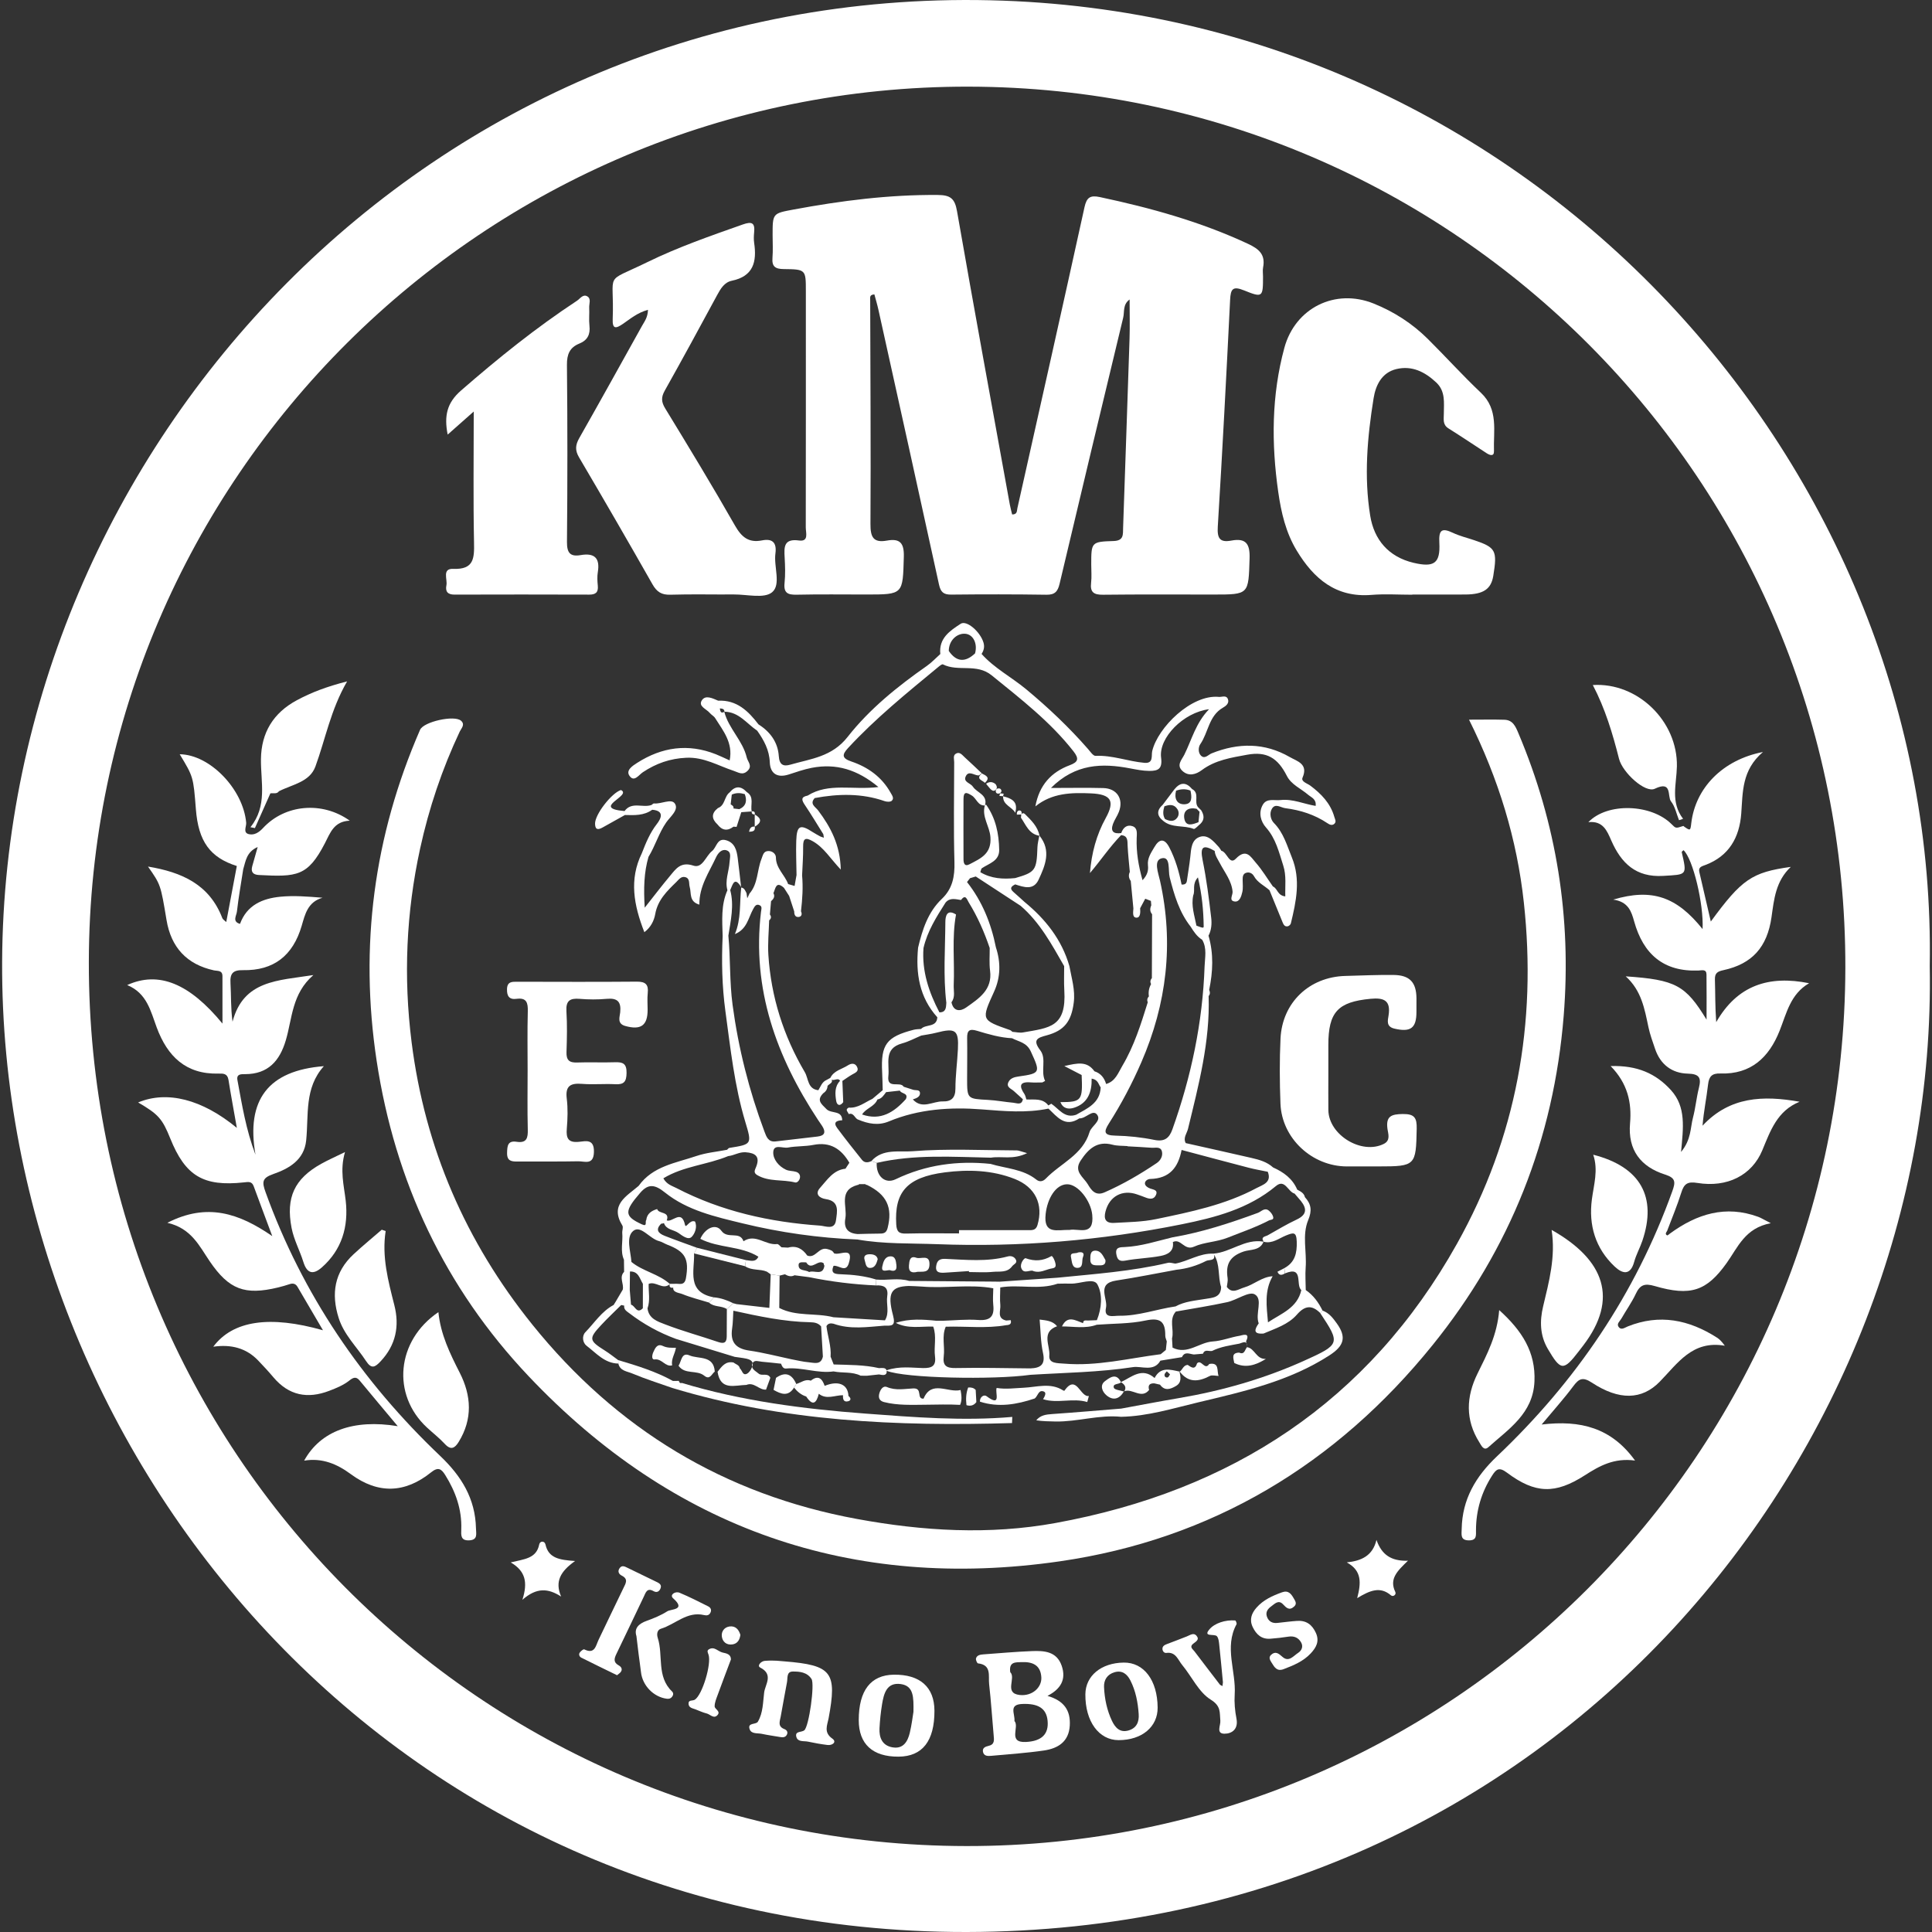 <?xml version="1.0" encoding="utf-8"?>
<!-- Generator: Adobe Illustrator 26.3.1, SVG Export Plug-In . SVG Version: 6.00 Build 0)  -->
<svg version="1.1" id="Layer_1" xmlns="http://www.w3.org/2000/svg" xmlns:xlink="http://www.w3.org/1999/xlink" x="0px" y="0px"
	 viewBox="0 0 1200 1200" style="enable-background:new 0 0 1200 1200;" xml:space="preserve">
<rect x="0" y="0" width="1200" height="1200" fill="#333333" stroke="none"/>
<style type="text/css">
	.st0{fill:#FFFFFF;}
</style>
<g>
	<path class="st0" d="M1198.59,600.06C1204.07,290.62,952.28,8.01,615.04,0.17C266.52-7.93,2.75,277.87,1.32,597.45
		C-0.05,904.11,242.66,1200.53,600.36,1200C967.07,1199.45,1204.18,898.58,1198.59,600.06z M600.27,1146.62
		c-302.13-0.33-545.59-245.58-545.09-549.1C55.67,297.18,300.78,53.3,601.64,53.82c301.68,0.51,545.2,245.34,544.54,547.44
		C1145.52,902.82,901.14,1146.95,600.27,1146.62z"/>
	<path class="st0" d="M486.84,167.13c13.7,0.13,13.7,0.37,13.69,13.76c0,2.82,0,5.64,0,8.46c0,46.07,0.03,92.15-0.05,138.22
		c-0.01,3.29,2.06,8.99-4.2,8.14c-9.44-1.28-9.3,3.95-8.92,10.49c0.31,5.31,0.49,10.7-0.06,15.97c-0.64,6.17,2.04,7.33,7.52,7.21
		c14.41-0.32,28.83-0.12,43.25-0.12c23.08,0,22.65-0.01,23.31-23.43c0.24-8.53-2.38-11.53-10.47-10.06
		c-8.53,1.54-10.3-2.22-10.25-10.35c0.28-46.38-0.06-92.77-0.17-139.15c0-1.42-0.52-3.26,2.61-3.4c0.82,3.1,1.81,6.34,2.53,9.64
		c12.59,56.87,25.2,113.74,37.62,170.65c0.99,4.51,2.76,6.21,7.49,6.16c19.74-0.21,39.49-0.22,59.23,0.08
		c5.18,0.08,7.01-1.97,8.14-6.72c13.05-55.16,26.25-110.28,39.53-165.39c0.87-3.62-0.36-8.14,3.98-11.28
		c0,8.6,0.22,16.49-0.04,24.36c-1.27,39.15-2.67,78.3-4,117.45c-0.14,4.08,0.58,8.02-5.92,8.22c-13.88,0.42-13.87,0.76-13.87,14.69
		c0,3.76,0.35,7.56-0.09,11.27c-0.71,5.95,1.77,7.46,7.42,7.4c22.88-0.27,45.75-0.12,68.63-0.12c22.14,0,21.68-0.02,22.39-22.47
		c0.29-9.13-2.33-12.72-11.35-11.04c-7.22,1.35-8.84-1.49-8.4-8.69c2.88-46.91,5.33-93.85,7.65-140.79c0.33-6.79,1.59-8.79,8.7-5.91
		c11.55,4.68,11.75,4.19,11.74-8.66c0-1.88-0.3-3.82,0.05-5.63c1.55-7.96-2.53-11.46-9.37-14.64
		c-29.45-13.74-60.43-22.33-92.06-29.05c-5.94-1.26-8.16,0.2-9.5,6.29c-13.71,62.39-27.73,124.7-41.7,187.03
		c-0.35,1.58,0.02,3.88-3.25,3.82c-0.48-2.03-1.06-4.11-1.45-6.23c-11.01-60.72-22.17-121.4-32.79-182.19
		c-1.38-7.88-4.14-9.96-11.97-10.02c-30.24-0.24-60,3.55-89.62,9.06c-12.94,2.41-12.95,2.34-12.94,15.93
		c0.01,4.7,0.29,9.43-0.09,14.1C479.36,165.62,481.58,167.08,486.84,167.13z"/>
	<path class="st0" d="M943.14,455.49c-1.8-4.27-3.45-8.29-8.75-8.44c-6.83-0.2-13.66-0.05-21.95-0.05
		c18.52,37.17,29.8,74.51,34.05,113.58c8.14,74.83-4.55,145.88-41.56,211.99c-54.98,98.2-140.06,153.45-249.29,173.39
		c-41.12,7.51-82.42,5.04-123.4-2.51c-82.23-15.14-149.3-55.74-201.64-120.77c-41.37-51.41-66.66-109.7-74.95-175.36
		c-5.11-40.44-3.39-80.43,5.29-120.24c5.5-25.19,13.65-49.42,24.64-72.73c0.93-1.97,3.49-4.26,0.79-6.68
		c-4.08-3.67-23.25,0.56-25.46,5.64c-28.7,65.95-37.76,134.42-26.96,205.63c11.37,74.98,42.4,140.87,94.27,195.72
		c89.8,94.96,200.87,133.79,330.02,115.11c94.39-13.66,171.69-60.14,231.64-134.4c48.13-59.62,75.2-127.9,81.36-204.43
		C976.12,570.13,966.87,511.69,943.14,455.49z"/>
	<path class="st0" d="M1038.25,511.91c-12.47-12.54-39.79-13.65-51.69-1.25c9.07-0.96,11.57,5.3,14.21,11.35
		c6.16,14.08,15.28,23.05,32.27,22.02c14.83-0.9,14.87-0.15,11.51-14.76c-0.07-0.3,0.72-0.81,1.11-1.21
		c5.83,5.28,12.63,33.47,11.84,49.01c-16.08-20.05-31.37-25.49-55.5-18.31c9.41,1.3,11.32,7.49,12.99,13.5
		c5.68,20.4,18.29,31.46,40.11,30.54c2.07-0.09,4.79-0.97,4.83,2.46c0.13,9.35,0.04,18.71,0.04,28.06
		c-13.02-21.33-19.1-24.78-50.2-26.89c9.8,8.85,11.72,20.28,14.11,31.58c0.97,4.57,2.61,9.01,4.12,13.46
		c3.29,9.71,10.45,15.15,20.36,15.38c7.21,0.17,8.43,2.64,6.85,8.9c-1.53,6.07-2.08,12.39-3.67,18.43c-1.68,6.36-1,13.54-7.4,21.33
		c1.37-15.05,3.25-27.97-6.33-38.47c-9.35-10.25-20.82-15.4-37.41-14.89c10.57,10.81,13.18,22.67,12.05,35.56
		c-1.47,16.59,6.63,27.04,21.83,31.85c6.65,2.1,6.42,4.77,4.41,10.36c-22.9,63.79-59.93,118.25-108.93,164.66
		c-13.2,12.51-21.54,26.64-21.88,45.06c-0.07,3.51-0.97,7.13,4.57,7.11c4.88-0.02,4.3-3.08,4.31-6.38
		c0.03-12.2,3.37-23.46,9.97-33.79c2.59-4.05,4.33-5.6,9.27-1.89c17.59,13.18,30,13.42,48.32,1.67c9.06-5.81,18.16-10.99,31.24-9.19
		c-14.73-20.39-33.85-25.26-58.02-22.38c7.52-9.03,13.92-16.11,19.59-23.72c3.57-4.8,5.87-6.06,11.68-2.25
		c16.83,11.05,30.95,10.75,42.05-0.59c11.2-11.44,20.27-25.89,40.46-22.38c-2.02-2.74-3.33-4.05-4.86-5.02
		c-17.37-11.11-35.67-14.91-55.44-6.96c-1.92,0.77-4.16,2.65-5.79,0.1c-1.18-1.84,0.95-3.41,1.83-4.96
		c2.95-5.17,6.46-10.06,8.97-15.42c2.6-5.55,5.48-6.64,11.64-4.84c22.5,6.58,32.37,3.11,44.82-14.32
		c6.93-9.71,11.38-21.74,27.38-24.68c-4.53-2.32-6.1-3.34-7.81-3.96c-20.26-7.43-38.1-1.81-54.7,10.3
		c-0.64,0.43-1.55,1.38-1.88,1.21c-1.47-0.76-0.61-1.82-0.01-2.75c2.97-7.91,6.27-15.71,8.79-23.75c1.7-5.44,3.77-7.08,9.99-6.06
		c18.56,3.04,33.89-4.75,40.34-20.26c5.04-12.12,9.22-24.52,23.16-30.17c-22.56-4.03-43.36-3.28-60.28,14.88
		c0.76-9.14,2.49-17.3,3.43-25.56c0.58-5.06,2.42-7.04,7.65-6.87c19,0.63,30.21-9.97,36.81-26.58c4.31-10.83,6.66-22.74,18.3-29.48
		c-24.96-5.06-44.61,1.26-57.69,24.17c-0.73-9.65-0.54-18.03-0.81-26.39c-0.13-4.08,1.56-5.09,5.29-5.9
		c17.8-3.86,27.19-14.28,29.85-32.84c1.59-11.11,2.53-22.36,11.99-31.3c-24.18,3.35-30.47,7.7-49.68,33.94
		c-2.45-10.53-4.84-20.67-7.15-30.82c-0.68-2.98,1.55-3.48,3.72-4.29c14.71-5.5,21.21-17.09,22.33-31.89
		c1.01-13.34,0.23-26.99,13.49-38.3c-25.26,4.9-41.99,22.51-44.53,44.25c-0.54,4.65-0.6,4.74-4.34,2.16
		c-0.49-0.34-0.21-0.62-1.08-0.32C1040.85,514.58,1040.81,514.48,1038.25,511.91z"/>
	<path class="st0" d="M273.45,904.35c-48.67-46.27-85.59-100.42-108.5-163.87c-2.26-6.25-2.26-8.8,4.7-11.22
		c9.9-3.44,19.27-8.79,20.52-20.91c1.63-15.8-1.26-32.52,10.99-46.14c-34.52,2.7-48.45,20.88-42.47,55.01
		c-5.95-15.68-8.37-31.05-11.21-46.32c-0.73-3.94,2.34-3.73,4.83-3.73c14.21-0.04,21.41-8.23,25.2-20.98
		c4.06-13.65,3.71-28.94,17.14-40.57c-21.98,3.49-43.39,3.12-50.22,28.98c-1.16-8.61-0.81-16.3-1.27-23.93
		c-0.37-6.03,1.49-8.21,7.77-8.09c19.12,0.37,31.02-9.06,36.43-27.46c2.07-7.04,3.7-14.92,12.98-17.52
		c-9.43-0.78-17.93-1.45-26.29-0.62c-11.04,1.1-20.73,5.2-24.97,16.85c-5-1.36-2.2-5.13-1.93-7.58c1-8.82,2.57-17.57,3.92-26.35
		c1.54-4.96,1.91-10.69,8.98-13.81c-1.37,4.85-2.37,8.35-3.36,11.86c-1.02,3.6,0.43,5.33,4.07,5.53
		c23.65,1.24,30.32,0.86,40.94-19.53c3.4-6.52,5.6-13.82,15.54-14.21c-17.14-12.28-40.26-10.1-53.84,4.54
		c-2.67,2.88-5.55,4.62-8.87,3.82c-3.79-0.92-1.41-4.74-1.62-7.11c-1.89-20.87-22.55-42.31-41.29-42.51
		c8.47,14.01,8.47,14.01,10.05,34.19c1.57,19.95,8.78,29.95,25.42,35.22c-2.19,11.6-4.37,23.2-6.56,34.8
		c-0.84-0.83-2.08-1.5-2.47-2.51c-8.04-20.85-25.06-28.44-46.14-31.94c7.86,11.22,7.86,11.22,11.51,33.18
		c2.84,17.1,12.67,27.6,29.37,31.27c2.33,0.51,5.36-0.19,5.37,3.63c0.02,9.51,0.01,19.01,0.01,29.44
		c-20.5-24.93-39.58-32.81-59.18-23.92c12.31,5.04,14.58,16.26,18.36,26.4c6.66,17.88,18.08,29.1,38.34,28.59
		c2.96-0.08,5.57-0.1,6.21,3.87c1.54,9.64,3.33,19.24,5.2,29.85c-21.67-17.88-43.4-23.26-61.31-15.8
		c12.57,7.35,15.02,10.1,19.95,22.35c9.38,23.31,20.53,30.03,45.78,27.3c2.72-0.29,4.88-0.79,6.05,2.4
		c3.5,9.55,7.09,19.07,11.53,30.98c-20.73-14.29-40.49-20.89-65.15-8.28c14.92,3.46,19.8,14.37,26.26,23.85
		c12,17.64,21.81,21.32,42.53,16.31c2.43-0.59,4.84-1.29,7.22-2.08c2.09-0.69,3.7-0.2,4.8,1.66c5.12,8.69,10.2,17.39,15.83,27.01
		c-33.1-9.4-56-6.03-68.12,10.21c11.09-1.57,20.45,0.82,27.88,8.58c3.25,3.39,6.45,6.85,9.48,10.44
		c9.54,11.3,21.16,13.56,34.69,8.37c4.41-1.69,8.76-3.46,12.49-6.4c2.2-1.73,4.08-2.75,6.35,0c7.7,9.34,15.5,18.6,23.68,28.38
		c-27.49-4.54-48.01,2.97-58.13,21.4c11.24-1.86,20.49,2.12,28.94,8.36c16.97,12.54,33.73,11.93,49.94-1.12
		c4.3-3.46,6.31-2.19,8.73,1.68c6.46,10.34,10.41,21.38,9.98,33.72c-0.13,3.64-0.46,7.12,4.9,6.87c5.51-0.26,4.3-4.03,4.23-7.44
		C295.23,930.83,286.59,916.85,273.45,904.35z"/>
	<path class="st0" d="M805.43,342c10.53,17.37,24.26,29.3,46.4,27.5c8.4-0.68,16.91-0.11,25.37-0.11c0-0.04,0-0.08,0-0.12
		c10.96,0,21.93,0.05,32.9-0.01c11.23-0.06,16.06-3.33,17.4-11.57c2.57-15.78,1.58-17.63-11.83-22.16c-4.45-1.5-9.09-2.6-13.3-4.6
		c-7.23-3.44-8.77-1.38-8.37,6.22c0.67,12.78-3.29,15.42-15.98,12.43c-15.61-3.68-24.56-14.4-26.96-29.24
		c-3.94-24.29-1.8-48.77,2.1-72.96c1.31-8.13,5.06-16,14.23-18.16c9.67-2.28,17.69,1.77,24.7,8.36c5.84,5.5,4.7,12.58,4.7,19.38
		c0,3.43-0.87,6.78,2.88,9.13c7.96,4.99,15.76,10.23,23.63,15.36c2.05,1.34,4.75,2.27,4.63-1.28c-0.43-12.52,2.97-25.76-8.13-36.24
		c-11.38-10.75-21.88-22.42-33-33.45c-9.67-9.59-20.99-16.87-33.62-21.95c-23.92-9.62-48.73,2.77-55.44,27.52
		c-8,29.54-8.1,59.4-3.81,89.47C795.75,318.33,798.65,330.82,805.43,342z"/>
	<path class="st0" d="M380.56,198.13c-0.25,6.43,1.95,6.05,6.37,3.03c4.54-3.1,8.82-6.87,15.54-8.72c-0.14,4.78-2.17,7.23-3.65,9.88
		c-12.96,23.26-25.82,46.56-38.98,69.7c-2.45,4.3-2.8,7.6-0.19,12.04c15.41,26.18,30.63,52.47,45.63,78.89
		c2.66,4.69,5.64,6.61,11.1,6.44c13.15-0.4,26.32-0.07,39.49-0.16c8.12-0.06,18.76,2.71,23.68-1.36c5.74-4.74,0.97-15.86,2.08-24.1
		c0.92-6.86-1.95-9.38-8.32-8.12c-8.4,1.66-12.75-2.1-16.85-9.3c-13.95-24.49-28.6-48.6-43.28-72.66
		c-2.47-4.05-2.59-6.96-0.28-11.07c11.04-19.66,21.8-39.48,32.52-59.32c2.16-4,4.53-7.98,9.09-8.92
		c13.51-2.79,15.64-11.87,13.91-23.52c-0.32-2.15-0.22-4.4-0.01-6.57c0.6-5.94-1.45-6.84-6.98-4.89
		c-20.09,7.08-40.24,14.07-59.37,23.43C374.35,176.37,381.71,167.82,380.56,198.13z"/>
	<path class="st0" d="M460.36,551.25c0.01-0.06,0.01-0.12,0.02-0.19l0,0c-0.03-0.05-0.06-0.09-0.09-0.14
		c0.01,0.1,0.03,0.21,0.04,0.31C460.33,551.24,460.34,551.25,460.36,551.25z"/>
	<path class="st0" d="M281.53,353.33c-7.11-0.29-3.51,6.47-4.25,10.19c-0.76,3.81,0.69,5.81,4.98,5.8
		c27.89-0.09,55.79-0.08,83.68,0.01c3.99,0.01,5.77-1.36,5.37-5.51c-0.27-2.8-0.45-5.7,0.01-8.45c1.45-8.77-2.09-12.08-10.7-10.58
		c-6.43,1.12-8.52-1.38-8.46-8.13c0.33-36.67,0.36-73.34-0.02-110.01c-0.07-6.62,1.75-10.83,7.69-13.24
		c5.1-2.07,6.91-5.7,6.29-11.12c-0.42-3.71,0.05-7.52-0.15-11.27c-0.12-2.36,1.35-5.44-1.16-6.93c-2.7-1.61-4.5,1.44-6.42,2.7
		c-25.44,16.74-49.06,35.77-72.03,55.77c-8.84,7.7-10.57,15.8-8.3,27.38c5.12-4.53,9.62-8.52,16.19-14.33
		c0,28.84-0.35,55.07,0.18,81.28C294.63,346.66,294.46,353.85,281.53,353.33z"/>
	<path class="st0" d="M856.33,724.48c22.93,0,23.16-0.51,23.61-23.33c0.14-6.85-1.33-9.3-8.67-9.21c-7.1,0.09-10.59,1.36-9.48,9.3
		c0.42,2.98,2.02,7.06-2.2,9.21c-13.78,7-34.34-5.47-34.52-20.96c-0.08-7.2-0.01-14.41-0.01-21.61c0-6.27,0-12.53,0-18.79
		c-0.01-20.56,5.97-26.8,26.22-28.72c8.32-0.79,12.65,0.98,11.18,10.36c-0.47,3.03-1.65,6.92,3.61,8.16
		c10.06,2.37,13.73-0.24,13.71-10.4c-0.01-2.82,0.03-5.64,0.01-8.46c-0.09-9.88-4.18-14.34-14.17-14.46
		c-10.01-0.12-20.03,0.34-30.05,0.61c-22.34,0.6-39.17,16.54-40.22,38.92c-0.63,13.44-0.55,26.95-0.03,40.4
		c0.84,21.54,19.62,38.97,41.27,38.99C843.18,724.48,849.76,724.48,856.33,724.48z"/>
	<path class="st0" d="M320.86,709.18c-5.55-0.85-5.79,2.59-5.9,6.88c-0.12,5.15,2.75,5.42,6.59,5.39
		c12.52-0.1,25.05,0.11,37.57-0.15c4.01-0.08,9.61,2.63,9.78-5.83c0.17-8.15-4.94-6.72-9.26-6.27c-6.61,0.69-8.1-2.1-7.59-8.11
		c0.53-6.22,0.73-12.59-0.03-18.76c-0.99-8.05,2.51-9.68,9.58-9.12c6.85,0.54,13.78-0.15,20.65,0.22c5.39,0.28,6.84-1.64,6.92-7.01
		c0.09-5.87-2.34-6.82-7.29-6.64c-7.82,0.28-15.66-0.14-23.48,0.16c-4.91,0.19-6.7-1.58-6.53-6.5c0.28-8.45,0.48-16.93-0.05-25.35
		c-0.4-6.51,2.18-8.19,8.17-7.69c5.6,0.47,11.3,0.5,16.89-0.01c6.6-0.59,9.03,1.74,8.35,8.39c-0.29,2.91-2.08,7.02,3.13,8.47
		c9.69,2.7,13.92-0.27,13.9-10.1c-0.01-3.44-0.29-6.92,0.07-10.33c0.57-5.31-1.36-7.15-6.79-7.1c-24.73,0.22-49.47,0.1-74.21,0.06
		c-3.3-0.01-6.28-0.16-6.41,4.56c-0.12,4.36,1.38,6.66,5.93,6.05c6.28-0.84,7.12,2.48,6.98,7.8c-0.33,12.2-0.11,24.42-0.11,36.64
		c0,12.21-0.21,24.43,0.1,36.64C327.97,706.73,327.24,710.16,320.86,709.18z"/>
	<path class="st0" d="M210.34,818.57c3.3,10.49,11.22,17.91,16.99,26.76c3.42,5.24,5.66,3.86,9.11,0.17
		c9.45-10.08,11.79-21.86,8.5-34.81c-3.83-15.1-7.87-30.11-5.4-46.06c-0.81-0.27-1.62-0.55-2.43-0.83
		c-5.86,5.08-11.86,9.99-17.54,15.27C207.71,790.11,205.59,803.5,210.34,818.57z"/>
	<path class="st0" d="M650.61,1053.34c8.28-4.26,11.75-10.24,8.82-18.71c-3.11-9.01-10.94-9.41-18.63-9.1
		c-10.01,0.4-20,1.3-29.99,2.03c-1.88,0.14-3.99,0.43-4.6,2.51c-0.25,0.88,0.68,3.02,1.24,3.08c8.63,0.94,6.34,7.87,6.91,12.85
		c1.21,10.57,1.85,21.21,2.82,31.81c0.27,2.93,0.73,5.73-3.18,6.59c-1.91,0.42-3.89,1.23-3.47,3.58c0.51,2.84,3,2.8,5.22,2.59
		c10.91-1.02,21.86-1.72,32.69-3.31c8.64-1.27,15.42-5.37,16.02-15.46C665.03,1062.27,660.79,1056.3,650.61,1053.34z M627.47,1038.6
		c-0.89-6.56,3.34-6.09,7.07-6.23c6.71-0.27,11.8,1.78,12.25,9.42c0.36,6.33-5.66,11.84-13.43,11
		C623.34,1051.69,631.28,1042.24,627.47,1038.6z M637.24,1081.97c-11.6,0.58-3.82-9.5-7.15-13c0.47-4.51-3.87-10.27,4.92-10.61
		c9.79-0.38,14.99,2.69,15.68,10.55C651.41,1076.98,647.16,1081.47,637.24,1081.97z"/>
	<path class="st0" d="M917.74,853.09c-7.11,14.37-7.72,28.82,1.14,42.82c1.16,1.83,2.71,5.55,5.6,2.95
		c12.62-11.35,27.72-20.86,28.6-40.79c0.81-18.27-7.71-31.52-21.9-44.35C929.93,829.22,923.69,841.07,917.74,853.09z"/>
	<path class="st0" d="M276.26,896.83c3.84,4.16,6.26,2.63,8.66-1.27c8.71-14.19,7.9-28.65,0.63-42.93
		c-6.08-11.92-11.9-23.85-13.25-37.64c-26.09,17.66-29.2,51.23-7.1,71.68C268.87,890.07,272.88,893.16,276.26,896.83z"/>
	<path class="st0" d="M963.74,763.92c2.58,16.75-1.6,32.07-5.28,47.51c-2.14,8.99-2.04,17.96,2.93,26.42
		c8.01,13.61,9.71,13.82,19.2,1.48c0.96-1.24,1.91-2.48,2.86-3.73C1005.36,806.83,996.82,782.57,963.74,763.92z"/>
	<path class="st0" d="M1027.81,489.91c11.09-5.32,7.65,4.78,10.08,7.84c2.54,3.2,3.39,7.73,4.98,11.69
		c0.84-0.28,1.68-0.57,2.53-0.85c-7.96-10.36-4.07-21.54-3.85-32.54c0.56-28.07-24.4-52.32-52.22-50.56
		c7.67,14.64,12.3,30.11,16.29,45.85C1007.79,479.88,1021.89,492.75,1027.81,489.91z"/>
	<path class="st0" d="M158.33,514.34c3.2-7.19,6.4-14.37,9.6-21.56c1.8-0.37,3.94,0.65,5.34-1.33c8.2-4.22,19.06-5.61,22.64-15.37
		c6.24-17.03,9.43-35.12,19.68-52.86c-12.64,3.24-22.18,6.84-31.29,11.75c-14.58,7.85-22.01,20.12-22.22,36.48
		c-0.18,14.36,4.14,29.11-6.54,42.34C156.48,513.96,157.41,514.15,158.33,514.34z"/>
	<path class="st0" d="M199.52,722.86c-16.67,9.28-22.05,20.99-18.42,39.81c1.43,7.42,5.13,14.08,7.34,21.2
		c2.38,7.67,6.45,7.75,11.47,3.33c12.46-10.99,16.62-25.36,14.82-41.38c-1.07-9.51-3.78-18.86-0.45-30.25
		C208.32,718.5,203.81,720.47,199.52,722.86z"/>
	<path class="st0" d="M1002.87,786.65c4.73,4.47,9.74,5.88,12.15-2.89c1.23-4.49,3.58-8.66,5.08-13.08
		c9.25-27.28-1.21-45.98-30.52-53.47c3.24,9.58,0.37,18.55-0.83,27.73C986.64,760.97,990.91,775.36,1002.87,786.65z"/>
	<path class="st0" d="M517,1079.9c-5.57-3.89-3.15-8.32-2.36-12.53c5.38-28.83,2.16-33.08-27.45-35.47
		c-0.63-0.05-1.25-0.11-4.68-0.39c-0.64,0-4.11-0.24-7.52,0.08c-2.33,0.22-4.96,3.06-2.79,4.17c8.41,4.28,3.07,10.49,2.44,15.45
		c-0.77,6.08-0.64,12.61-3.9,18.16c-1.18,2.01-6.78,0.36-5.04,4.86c1.12,2.89,4.92,2.13,7.58,2.71c3.67,0.79,7.4,1.29,11.1,1.93
		c1.59,0.27,3.23,0.4,4.2-1.15c1.05-1.68,0.27-3.1-1.38-3.74c-4.32-1.67-2.84-4.82-2.27-7.87c1.33-7.08,2.5-14.2,3.89-21.27
		c0.5-2.55-0.41-6.57,3.55-6.62c4.28-0.05,8.94,0.38,11.69,4.65c2.07,3.21-1.55,29.32-4.48,31.84c-1.65,1.42-5.94,0.3-4.97,4.06
		c0.87,3.38,4.68,2.44,7.29,3c3.98,0.86,8,1.57,12.04,2.07C517.08,1084.24,519.9,1081.93,517,1079.9z"/>
	<path class="st0" d="M555.14,1040.18c-14.31,0.2-21.73,9.79-21.76,28.13c-0.03,14.95,8.6,22.89,24.74,22.78
		c14.84-0.1,22.35-9.74,22.28-28.55C580.34,1047.86,571.41,1039.95,555.14,1040.18z M567.36,1063.26
		c-0.44,2.63-1.05,7.89-2.27,13.01c-1.32,5.5-4.1,10.23-10.83,9.02c-6.33-1.14-8.29-6.06-7.98-11.88c0.26-4.94,0.77-9.89,1.57-14.78
		c1.1-6.67,2.84-13.84,11.63-12.63C567.6,1047.13,567.49,1054.24,567.36,1063.26z"/>
	<path class="st0" d="M766.89,1052.5c0.95-14.54-6.65-29.31,1.15-43.67c0.28-0.51-0.49-2.32-0.85-2.34
		c-6.15-0.45-12.75,1.66-16.05,5.59c-4.13,4.92,3.27,2.53,4.71,4.22c1.06,1.24,1.23,3.41,1.43,5.2c0.84,7.79,1.55,15.59,2.3,23.38
		c-0.09,0.79-0.19,1.58-0.28,2.37c-0.5-0.26-1.01-0.52-1.51-0.78c-5.31-6.93-10.65-13.85-15.91-20.82c-1-1.32-3.26-2.67-0.88-4.62
		c1.68-1.37,4.28-2.55,2.16-5.06c-1.78-2.11-4.04-0.32-6.02,0.45c-4.09,1.58-8.17,3.21-12.28,4.72c-1.58,0.58-2.97,1.35-2.84,3.18
		c0.09,1.28,1.06,2.53,2.45,2.34c5.83-0.81,7.18,4.32,9.78,7.46c5.99,7.24,10.28,16.92,17.77,21.57c6.53,4.05,5.44,7.96,5.95,13.06
		c0.29,2.84-2.85,8.08,2.55,8.09c4.69,0.01,8.73-2.86,7.47-9.36C767.03,1062.58,766.57,1057.45,766.89,1052.5z"/>
	<path class="st0" d="M697.97,1032.66c-14.02,0.18-23.75,8.23-23.83,19.73c-0.12,16.76,8.36,28.43,20.64,28.44
		c14.45,0.01,24.34-8.24,24.25-20.22C718.91,1043.66,710.5,1032.5,697.97,1032.66z M700.94,1074.82c-5.38,1.57-8.32-1.84-10.29-5.99
		c-3.11-6.58-4.59-13.69-4.91-20.93c-0.2-4.45,1.99-7.92,6.51-9.24c4.8-1.4,7.87,1.18,9.87,5.13c3.3,6.52,4.64,13.58,5.14,20.8
		C707.61,1069.53,705.97,1073.35,700.94,1074.82z"/>
	<path class="st0" d="M384.23,1034.36c-3.36-1.86-2.76-4.23-1.36-7.1c5.73-11.8,11.31-23.69,16.99-35.52c1.17-2.44,1.99-5.75,6-3.49
		c2.16,1.23,3.69,0.21,4.43-1.75c0.91-2.41-1.14-3.28-2.78-4.09c-5.89-2.91-11.82-5.72-17.73-8.6c-1.72-0.84-3.5-1.85-4.94,0.22
		c-1.34,1.94-0.58,3.64,1.35,4.62c4.2,2.12,2.49,4.76,1.05,7.7c-5.22,10.67-10.26,21.43-15.44,32.13c-1.76,3.64-2.29,9.26-8.91,5.97
		c-0.5-0.25-2.12,1.05-2.77,1.95c-0.84,1.17-0.22,2.62,0.91,3.19c7.24,3.65,14.56,7.17,22.23,10.92c0.88-0.79,2.01-1.4,2.53-2.35
		C386.72,1036.48,385.69,1035.17,384.23,1034.36z"/>
	<path class="st0" d="M408.53,1017.29c-0.72-2.23-0.39-4.93,1.97-5.65c8.99-2.73,16.24-11.01,26.86-8.48
		c1.65,0.39,3.1,0.17,3.92-1.55c0.86-1.79,0.03-3.15-1.45-3.89c-5.87-2.93-11.71-5.93-17.76-8.44c-2.76-1.14-6.32,1.36-4.02,3.41
		c8.34,7.42-1.18,6.59-3.59,8.12c-3.91,2.49-8.33,4.32-12.73,5.89c-5.22,1.87-7.96,4.78-6.43,9.51c0.53,4.46,0.92,7.87,1.36,11.28
		c0.47,3.72,1.04,7.43,1.47,11.16c0.95,8.35,7.87,15.41,16,16.46c1.44,0.19,2.42-0.13,3.25-1.14c0.88-1.07,1.06-2.4,0.05-3.36
		C407.68,1041.31,412.08,1028.24,408.53,1017.29z"/>
	<path class="st0" d="M449.79,442.04c0.01,0.03,0.02,0.06,0.03,0.09c0.04-0.02,0.08-0.03,0.12-0.06L449.79,442.04z"/>
	<path class="st0" d="M805.63,1006.77c-4.05,0.28-8.07,0.82-12.11,1.25c-3.14,0.38-5.52-0.81-6.6-3.87
		c-1.01-2.83,0.52-4.87,2.65-6.41c2.17-1.57,4.5-4.26,7.29-1.33c2.14,2.26,3.93,4.16,6.93,1.45c1.91-1.72,0.8-3.31-0.15-4.97
		c-1.64-2.88-3.38-5.31-7.35-3.88c-5.94,2.13-11.63,4.71-15.88,9.56c-3.07,3.5-4.54,7.43-2.31,12.06c2.22,4.61,5.5,7.61,10.93,7.21
		c3.73-0.28,7.46-0.7,11.16-1.28c3.51-0.56,6.24,0.55,7.95,3.56c1.49,2.62,0.33,5.11-1.88,6.53c-2.89,1.86-5.74,5.98-9.72,2.44
		c-2.39-2.13-4.39-3.74-7.1-1.18c-1.71,1.62-0.49,3.4,0.53,5.03c1.7,2.76,3.27,5.34,7.34,3.79c6.17-2.36,12.24-4.85,16.84-9.81
		c3.32-3.58,5.54-7.43,3.18-12.67C814.98,1009.07,811.31,1006.38,805.63,1006.77z"/>
	<path class="st0" d="M338.8,959.3c-0.54-2.4-3.44-2.28-3.89,0.01c-1.74,8.84-9.4,9.07-17.68,11.13
		c9.16,5.39,10.69,12.37,7.24,23.22c8.89-7.76,15.96-7.2,24.04-2.02c-3.95-9.32-0.47-15.58,8.69-22.07
		C347.36,968.89,340.71,967.82,338.8,959.3z"/>
	<path class="st0" d="M854.95,956.47c-2.34,9.8-9.24,13.02-18.46,13.96c9.58,5.19,8.91,12.86,6.48,22.21
		c7.9-4.81,14.28-7.48,20.98-1.75c1.36,1.16,3.5-0.46,2.69-2.13c-3.96-8.17,1.41-13.12,7.87-19.37
		C863.99,969.74,858.16,965.61,854.95,956.47z"/>
	<path class="st0" d="M454,1030.7c-0.01-3.28-2.81-3.76-5.12-4.26c-2.89-0.62-5.2-4.09-8.62-1.99c-1.32,0.82-0.64,1.99-0.2,3.24
		c1.99,5.75-3.86,25.13-8.53,28.04c-1.37,0.85-4.15-0.15-3.84,2.75c0.24,2.26,2.42,2.55,4.16,3.19c2.35,0.86,4.62,2.01,7.04,2.58
		c2.23,0.53,4.44,3.57,6.75,1.02c2.17-2.4-1.75-3.66-1.76-5.42c-0.03-2.36,1.04-4.79,1.88-7.1
		C448.42,1045.42,451.21,1038.14,454,1030.7z"/>
	<path class="st0" d="M364.37,835.91c6,4.55,11.17,10.9,19.7,11.02c-0.03-0.71-0.05-1.42-0.08-2.13c-2.75-1.99-5.41-4.13-8.27-5.93
		c-9.89-6.22-10.17-7.43-2.37-15.8c4.01-4.31,8.31-8.34,12.49-12.5c0.62,0.13,1.24,0.25,1.87,0.38c-0.34,2.49,1.51,3.46,3.2,4.75
		c8.85,6.77,18.49,12.07,28.93,15.91c12.18,3.72,24.36,7.45,36.54,11.17c2.41,0.36,4.85,0.61,7.24,1.12
		c1.73,0.37,3.49,1.15,3.86,2.74c1.11-2.17,3.74-1.01,5.74-0.84c3.97,0.33,7.93,0.81,11.9,1.22c0.56,1.49,1.28,3.16,3.07,3
		c9.96-0.94,19.59,3.19,29.56,1.8c5.57,1.15,11.49,0,16.82,2.65c1.28,0.01,2.56,0.03,3.84,0.04c2.52-0.27,5.04-0.55,7.55-0.82
		c1.98,0.35,4.72,1.11,4.79-1.76c0.01-0.2-0.04-0.35-0.06-0.52c11.28,4.65,66.39,5.73,89.26,2.52c21.32-1.33,42.82-1.56,63.85-4.79
		c5.14-0.79,12.92,3.13,16.95-4.01c4.46-0.73,8.92-1.45,13.38-2.18c1.75-3.81,4.77-1.9,7.42-1.65c1.88-0.16,3.77-0.32,5.65-0.48
		c1.12-3.09,3.75-1.26,5.67-1.73c5.33-2.67,11.18-3.42,16.93-4.53c1.69-0.55,3.61-1.56,4.39-0.26c-0.07-0.41-0.15-0.82-0.22-1.23
		c2.92-5.9-2.64-3.6-3.94-3.4c-5.64,0.89-11.12,3.2-16.75,3.54c-8.49,0.53-15.8,8.5-24.99,3.83c-0.11-1.91-0.21-3.82-0.32-5.73
		c1.43-5.47-2.11-11.64,2.36-16.67c-0.07-1.06-0.15-2.13-0.22-3.19c-11.68,1.68-22.95,5.95-34.91,5.79
		c-3.54-0.05-9.73,1.88-8.25-4.95c1.25-5.75-6.16-15.03,6.34-16.92c12.53-1.89,24.95-4.44,37.42-6.7c6.52-0.65,12.71-2.55,18.5-5.5
		c1.75-0.89,6.01,0.23,4.77-3.97c4.03,6.14,2.34,13.6,4.48,20.17c-0.07,6.68-5.41,6.67-9.8,7.42c-6.32,1.07-12.75,1.5-18.53,4.66
		c0.07,1.06,0.15,2.13,0.22,3.19c10.64-1.91,21.34-3.54,31.89-5.84c5.96-1.3,13.49-6.9,17.09-4.86c5.36,3.03,0.16,11.95,2.49,18.03
		c-2.75,3.89-3.5,6.84,3.01,6.32c7.35-3.15,15.32-5.58,20.71-11.76c4.97-5.7,9.34-6.12,14.54-0.92c0.46-0.53,0.92-1.06,1.38-1.59
		c-2.5-5.05-5.7-9.52-10.43-12.74c-0.04-4.66-0.39-9.34-0.05-13.98c0.74-9.85-2.3-20.17,1.57-29.46c2.47-5.92,1.89-9.95-2.03-14.25
		c0,0,0,0,0,0c-0.59-2.58-2.73-3.58-4.78-4.67c-2.91-6.87-8.47-10.86-15-13.79l0,0c-3.81-3.47-8.6-4.8-13.43-5.91
		c-13.6-3.13-27.22-6.15-40.82-9.21c-1.76-3.31,0.69-5.93,1.41-8.86c6.58-27.12,13.75-54.16,12.81-82.46
		c1.02-1.2,0.95-2.5,0.34-3.84c2.33-11.25,2.85-22.48-0.41-33.67c1.83-3.47,2.09-7.43,1.68-11.01c-1.39-12.03-2.94-24.09-5.35-35.95
		c-1.73-8.53,0.45-9.77,7.5-5.69c0.25,2.89,1.9,5.11,3.2,7.59c2.99,5.73,7.33,10.97,7.92,17.72c0.19,2.19-2.5,5.57,1.28,6.1
		c3.1,0.44,4.16-3.27,4.76-5.86c0.55-2.37,0.22-4.96,0.21-7.44c-0.01-1.94,0.07-3.94,2.28-4.56c2.02-0.57,3.83,0.46,4.77,2.16
		c2.24,4.04,6.42,5.81,9.62,8.71c2.72,6.63,5.46,13.25,8.13,19.9c0.63,1.57,1.41,2.9,3.29,2.47c0.73-0.17,1.66-1.03,1.84-1.74
		c3.32-13.61,6.22-27.36,0.65-40.97c-3.04-7.43-5.17-15.37-11.18-21.45c-2.03-2.05-2.9-6.01-1.25-8.78
		c2.17-3.65,5.41-0.77,8.34-0.39c9.44,1.2,18.2,4,26.14,9.31c1.25,0.84,2.85,1.69,4.29,0.42c1.47-1.3,0.44-2.84,0.03-4.3
		c-2.4-8.47-8.13-14.36-14.93-19.44c-1.92-1.44-5.9-2.46-4.81-4.98c3.73-8.58-3.48-10.19-7.93-12.76
		c-15.65-9.04-31.99-8.95-48.53-2.31c-2.14,0.86-4.25,3.77-6.64,1.42c-1.89-1.86-1.65-5.34-0.43-7.1
		c5.05-7.32,5.26-17.63,14.05-22.66c1.81-1.03,4-2.69,3.17-5.19c-0.95-2.87-3.68-1.35-5.7-1.54c-17.05-1.61-37.89,19-41.37,33.65
		c-0.66,2.78,0.97,7.81-4.8,7.31c-10.19-0.88-19.93-4.83-30.39-4.33c-1.51,0.07-3.28-2.66-4.71-4.29
		c-11.76-13.45-24.62-25.64-38.41-37.09c-9.07-7.53-19.74-13.04-27.68-21.93c1.42-2.19,1.97-4.43,1.18-7.08
		c-2.02-6.74-10.46-14.05-14.14-11.66c-6.76,4.39-13.69,9.01-12.67,18.8c1.75-0.65,3.5-1.3,5.26-1.94
		c0.06-6.78,5.3-11.02,10.16-10.66c5.08,0.38,7.83,6.17,6.15,12.21l0,0c-6.02,5.64-11.5,5.5-16.31-1.55
		c-1.75,0.65-3.51,1.3-5.26,1.94c-2.77,2.48-5.33,5.26-8.36,7.38c-18.2,12.73-35.6,26.75-49.21,44.1
		c-9.72,12.4-22.8,13.55-35.57,17.23c-4.24,1.22-6.82,0.26-7.18-5.32c-0.56-8.56-5.3-15.1-12.6-19.68l0,0
		c-6.35-8.3-13.49-15.28-25.05-14.73c-3.43-1.42-7.86-3.8-10.16-0.2c-2.38,3.72,2.9,5.35,4.93,7.8c0.99,1.2,2.57,1.96,3.37,3.24
		c4.9,7.83,11.22,15.27,8.99,26.25c-3.52-1.58-6-2.81-8.56-3.82c-17.25-6.83-33.56-4.48-48.94,5.38c-2.77,1.77-7.05,4.52-4.8,7.9
		c2.91,4.36,5.78-0.38,8.37-2.11c8.2-5.46,16.89-8.54,27.02-9c10.97-0.5,19.76,4.96,29.4,8.12c2.92,0.96,5.5,2.97,8.55,0.09
		c3.34-3.16,0.23-5.59-0.44-8.41c-2.49-10.52-11.26-17.92-13.92-28.32c-2.35,1.3-2.48-0.55-2.8-2.12c1.38,0.1,2.79,0.17,2.91,2.04
		c8.97,0.13,13.8,7.41,20.32,11.79c4.16,5.93,7.52,11.95,7.82,19.66c0.27,6.96,4.63,9.82,11.69,7.57c4.76-1.52,9.51-3.23,14.39-4.16
		c15.13-2.9,28.32,1.06,41.39,11.93c-16.02,2.03-30.82-2.88-43.97,5.32c-4.4,0.85-3.71,2.87-1.7,5.86
		c3.99,5.92,7.65,12.07,11.45,18.13c0.11,0.72,0.23,1.44,0.34,2.17c-0.69-0.23-1.37-0.46-2.06-0.69c-1.61-0.91-3.27-1.75-4.81-2.76
		c-7.91-5.14-9.96-4.19-10.29,5.39c-0.24,7.1,0.1,14.22,0.18,21.33c1.15-0.01,2.31-0.01,3.46-0.02c0.24-5.89,0.71-11.78,0.64-17.66
		c-0.07-5.29,1.51-5.93,5.99-3.4c6.92,3.91,10.87,10.73,17.39,17.61c-0.36-15.26-6.25-26.34-14.05-36.73c-1.67-2.23-5.53-4-2.14-7.7
		h0c14.64-2.71,29.16-3.07,43.48,1.93c1.32,0.46,3.52,0.54,4.37-0.24c1.66-1.52,0.19-3.39-0.7-4.98
		c-5.47-9.79-14.03-15.91-24.37-19.41c-5.84-1.98-6.02-4.1-2.11-8.34c17.07-18.46,36.54-34.22,55.85-50.18
		c0.94-0.78,2.52-2.11,3.1-1.81c9.49,4.8,20.87-0.85,30.28,6.8c18,14.63,36.33,28.72,50.79,47.17c3.63,4.64,3,6.68-2.26,8.65
		c-11.54,4.31-18.98,12.36-21.38,25.58c10.42-8.39,22.37-8.62,34.51-8.08c12.56,0.56,15.06,4.69,9.22,15.27
		c-5.81,10.51-8.85,21.89-9.83,34.23c6.62-7.77,12.27-16.26,19.34-23.55l0,0c4.36,0.36,3.9,3.49,4.06,6.59
		c0.26,5.42,0.89,10.82,1.36,16.23c0.08,0.06,0.15,0.11,0.22,0.17c-0.08-0.06-0.14-0.11-0.22-0.17c-0.92,2-0.71,3.88,0.59,5.64
		c0.54,5.68,1.09,11.35,1.63,17.03c-0.09,2.26-0.85,5.74,1.97,5.76c2.46,0.02,2.4-3.47,2.23-5.85c1.05-1.97,2.1-3.94,3.16-5.91
		c0.12-0.62,0.29-1.3,0.6-1.8c-0.31,0.5-0.48,1.19-0.6,1.8c1.17,0.45,2.35,0.9,3.52,1.35c0.08,0.91,0.16,1.82,0.24,2.73
		c-0.85,1.94-0.98,3.82,0.5,5.55c-0.05,13.24-0.09,26.47-0.14,39.71l0,0c-1.02,1.13-1.14,2.37-0.51,3.73
		c-1.32,2.37-1.75,4.9-1.34,7.57c-1.03,1.09-1.26,2.33-0.71,3.72c-4.23,13.54-8.45,27.1-15.75,39.38
		c-2.59,4.36-4.32,9.72-10.11,11.32c-0.37,1.28-1.3,1.66-2.32,1.9c1.02-0.23,1.95-0.62,2.32-1.9c-1.12-3.82-3.34-6.63-7.25-7.89
		c-4.6-6.47-10.49-5.12-18.69-3.24c4.85,2.51,7.8,4.04,10.75,5.57c0.71,15.88,0,16.79-13.19,16.84c1.6,4.01,4.96,4.58,8.38,3.51
		c8.65-2.72,11.23-9.8,11.02-18.13c4.07,0.63,4.2,3.6,5.62,5.45c-0.44,9.84-8.28,13.03-15.25,17.01l0,0
		c-7.26,2.46-10.68-3.71-15.44-6.86c-0.6,0.36-1.21,0.71-1.81,1.07c-3.61-4.72-8.85-3.45-13.67-3.72c-0.39-1.13-0.56-2.41-1.21-3.37
		c-3.37-4.97-3.1-7.79,3.87-7.23c2.41,0.19,4.85,0.03,7.27,0.03c0.57-0.31,1.14-0.62,1.71-0.93c-2.94-6.09,1.04-13.74-2.97-18.98
		c-5.21-6.8-1.46-7.87,3.99-9.35c10.91-2.95,15.27-8.63,16.77-20.27c1.02-7.89-1.36-15.22-2.7-22.75
		c-4.75-16.45-14.85-29.15-27.86-39.82c-2.3-2.07-4.57-4.18-6.9-6.2c-2.69-2.34-1.15-3.59,1.12-4.71c5.4,1.78,11.34,3.82,14.49-2.87
		c4.15-8.83,8.04-18.11,0.59-27.34c-1.12-5.85-5.24-9.67-9.19-13.62c-0.82-0.6-1.51-0.49-2.08,0.3c0.43-1.25,0.03-2.39-1.24-2.38
		c-1.22,0.01-1.73,1.28-1.56,2.58c0.91-0.03,1.82-0.05,2.73-0.08c-0.06,0.66-0.13,1.32-0.19,1.98c3.1,4.46,4.95,10.19,11.41,11.2
		c-0.42,2.39-1.09,4.77-1.17,7.17c-0.48,14.37-1.25,15.51-13.83,19.15c-7.55,0.77-14.89,0.35-21.63-3.66
		c0.33-0.86,0.4-2.09,1.02-2.51c4.47-2.98,10.8-4.43,10.69-11.37c-0.16-10.04-2.15-19.68-8.13-28.09c-0.01-0.02-0.4,0.23-0.67,0.4
		c1.77-6.6-5.06-7.72-7.56-11.59c-1.4-2.16-5.9-2.76-4.54-6.1c1.71-4.23,5.22-0.92,7.99-0.83c0.67,0.02,1.38-0.88,2.07-1.36
		c-3.52-3.31-7-6.67-10.59-9.92c-1.55-1.41-3.11-3.72-5.56-2.2c-1.81,1.13-0.97,3.41-0.97,5.22c-0.02,20.67-0.43,41.35,0.16,62
		c0.26,8.99-1.2,16.65-7.84,22.93c0.4,0.38,0.8,0.75,1.2,1.13c-0.4-0.38-0.8-0.75-1.2-1.13c-8.66,8.27-12.06,19.1-14.74,30.28
		c-1.52,15.94,0.74,30.83,11.95,43.25c-0.38,6.57-7.25,4.09-10.09,7.25c-1.53,0.16-3.11,0.13-4.59,0.51
		c-16.95,4.36-20.48,9.17-19.59,26.37c0.19,3.71,0.23,7.44,0.34,11.15c0.05,0.03,0.1,0.06,0.15,0.09c-0.05-0.03-0.1-0.06-0.15-0.09
		c-2.12,1.79-4.25,3.58-6.37,5.38c-4.78,2.19-9,5.9-14.76,5.45c-2.59,1.33-0.29,2.67-0.01,4.01c3.28-1.09,3.69,2.75,5.93,3.45
		c6.22,2.59,12.46,3.85,19.04,1.11c18.52-7.73,38.33-8.98,57.67-7.47c14.02,1.09,27.65,2.37,41.45-0.49
		c5.42,5.11,10.3,11.94,19.19,6.07c4.04,0.25,8.25-5.86,10.98-2.34c3.03,3.89-3.5,7.03-4.64,10.83
		c-4.29,14.28-18.01,19.39-27.16,28.9c-1.77,1.83-3.89,2.25-5.88,0.66c-8.35-6.68-18.89-6.86-28.51-9.78
		c-20.49-2.11-40.18,0.54-58.91,9.55c-6.52,3.14-12.16-1.9-11.75-10.13c-1.08-0.39-2.17-0.78-3.25-1.18
		c-2.13,1.03-4.32,1.23-5.9-0.74c-5.2-6.49-10.37-13.01-15.33-19.67c-2.79-3.74-0.36-4.77,3.07-4.92c-0.15-6.42-6.78-3.9-9.78-6.92
		c-3.39-3.41-6.28-5.51-1.99-9.89l0,0c1.68-1.07,2.55-2.6,2.66-4.58c1.06-1.21,3.53-1.93,2.52-3.87c1.52,0.98,4.09-1.47,5.23,0.77
		c-3.46,3.6-3.08,8.1-2.41,12.38c0.43,2.77,2.3,3.69,4.39,0.87c-0.18-4.4-0.35-8.79-0.53-13.19c2.05-1.35,4.02-2.82,6.15-4.01
		c1.95-1.1,4.36-1.98,2.95-4.77c-1.27-2.52-3.71-2.17-5.66-0.91c-3.75,2.43-8.69,3.24-10.92,7.8c-0.8,0.44-1.61,0.88-2.41,1.32
		c-2.8,1.22-3.58,4.04-5.03,6.33c-6.73-0.71-6.09-7.27-8.4-11.19c-13.22-22.43-20.97-46.74-22.64-72.78
		c-0.46-7.14,0.28-14.35,0.48-21.53c1.28-1.07,1.49-2.28,0.47-3.65c0.24-2.74,0.47-5.49,0.71-8.23c0,0,0,0,0,0
		c1.53-1.37,2.62-2.87,1.48-5.02c1.31-2.81,1.51-7.83,6.53-3.31c1.08,1.68,2.15,3.36,3.23,5.04c0,0,0,0,0,0
		c1.05,3.21,2.1,6.42,3.15,9.63l0,0c-0.04,2.04,0.69,3.78,2.95,3.41c1.73-0.28,2.03-1.89,1.25-3.5c0.86-7.46,1.38-14.93,0.68-22.44
		c-1.15,0.01-2.31,0.01-3.46,0.02c-0.4,2.23-0.79,4.46-1.19,6.68c-1.34-0.39-2.67-0.78-4.01-1.17c-2.06-5.71-7.57-9.75-7.59-16.55
		c-0.01-2.05-1.98-3.94-4.52-3.97c-3.25-0.03-3.5,2.54-4.45,4.93c-2.81,7.06-2.08,15.34-7.44,21.5c-0.46,0.97-0.92,1.95-1.38,2.92
		c-0.15-1.05-0.31-2.1-0.46-3.15c-0.77-1.49-1.28-3.23-3.3-3.54c-1.11,9.63,0.06,19.49-3.93,28.93c7.52-3.01,8.29-9.98,11.29-15.42
		c0.95-1.71,1.85-3.6,4.14-2.48c1.7,0.83,0.96,2.61,0.78,4.16c-5.71,47.86,9.58,89.97,35.43,129.17c0.86,1.31,1.81,2.56,2.64,3.89
		c2.23,3.56,1.67,5.89-2.89,6.42c-8.69,1.01-17.39,2.04-26.08,3.04c-4.57,0.53-5.73-2.85-6.96-6.15
		c-9.54-25.49-16.16-51.64-19.79-78.68c-1.92-14.33-1.27-28.69-2.61-42.98c1.44-9.39,3.69-18.75,1.15-28.3l0,0
		c1.55-3.35,2.57-8.73,6.76-1.93c-0.7-6.02-1.36-12.05-2.12-18.06c-0.61-4.8-1.86-9.45-7.2-10.97c-5.65-1.61-5.82,4.42-8.71,6.7
		c-3.95,3.11-5.91,10.97-11.62,9.07c-7.92-2.63-10.89,2.05-14.58,6.47c-5.01,5.98-9.73,12.19-15.64,19.66
		c-0.73-12.06-0.46-21.91,2.35-31.58c4.21-6.84,6.38-14.7,11.02-21.4c2.49-3.59,8.02-7.81,5.33-11.74
		c-2.22-3.25-8.44,0.45-12.93-0.04c-0.47-0.05-1.02,0.62-1.53,0.95v0c-5.43,1.98-12.28-2.32-16.77,3.79
		c-21.26-1.82,5.02-9.6-2.24-13.07c-5.68,1.76-16.22,15.13-16.08,21.01c0.1,4.2,2.35,3.58,4.93,2.13c4.54-2.55,9.09-5.08,13.63-7.62
		c5.89,0.14,11.8,0.45,16.95-3.26c7.91,0.62,5.39,5.61,2.9,8.81c-4.33,5.56-6.87,11.82-9.35,18.21c-7.99,16.3-4.98,32.27,1.57,49.02
		c4.11-3.06,6.06-7.34,6.75-11.23c1.55-8.74,7.25-14.23,13.06-19.89c1.55-1.51,2.94-3.65,5.39-3.12c3.3,0.72,2.31,3.91,2.97,6.16
		c1.13,3.81-0.56,9.09,6,10.97c-0.17-11.3,6.01-20.01,10.37-29.41c1.24-2.67,3.52-5.23,6.4-4.37c3.4,1.03,2.16,4.53,1.99,7.3
		c-0.36,5.85-3.02,11.53-1.33,17.53c-4.09,9.19-3.22,18.89-2.97,28.52c-0.72,15.58-0.4,31.06,1.71,46.6
		c3.15,23.12,5.6,46.31,12.36,68.77c4.19,13.91,4.15,13.91-9.91,16.16c-0.52,0.08-0.94,0.76-1.4,1.16
		c-6.37,1.24-12.97,1.8-19.06,3.87c-12.83,4.37-27.1,6.25-35.88,18.55c-7.52,6.49-18.09,11.68-10.11,24.64
		c0.68,1.11-0.19,3.08-0.06,4.62c0.49,5.54-1.36,11.22,1.05,16.63c1.54,0.45,3.09,0.9,4.64,1.35c-0.47-6.66-3.63-15.47,1.19-19.31
		c4.67-3.72,10.14,4.97,16.05,6.4c1.75,0.42,3.32,1.56,5.04,2.21c11.24,4.27,13.62,8.91,11.58,20.75c-0.88,5.1-4.27,3.23-7.03,3.54
		c-0.01,0.01-0.01,0.01-0.01,0.02c-0.98,0-1.96,0-2.94,0c-0.01,0.03-0.01,0.06-0.02,0.09c-6.96-6.3-16.68-7.79-23.87-13.7
		c-1.54-0.45-3.09-0.9-4.63-1.35c0.03,2.5,0.06,5,0.09,7.5c1.21-0.07,2.42-0.14,3.63-0.21c5.32-0.2,6.02,4.43,8.04,7.68
		c-0.01,5.05-0.02,10.09-0.03,15.14c-3.85,3.97-4.82-1.74-7.36-2.19c-0.26-3.07-0.52-6.13-0.77-9.2c0.04-3.81,0.08-7.62,0.12-11.43
		c-1.21,0.07-2.42,0.14-3.63,0.21c-3.3,3.46,0.02,7.43-0.84,11.07c-1.52,2.58-3.03,5.15-4.55,7.73c0.11,0.06,0.23,0.09,0.36,0.11
		c-0.13-0.02-0.25-0.06-0.36-0.11c-0.38,0.6-0.75,1.19-1.13,1.79c-7.44,3.95-11.87,11.09-17.52,16.89
		C361.31,829.78,361.84,834,364.37,835.91z M598.45,496.2c0.02-4.86,2.04-4.03,5.19-2.06c2.91,1.82,3.7,6.37,8.06,6.15
		c-2.01,7.01,2.94,12.8,3.47,19.56c0.83,10.53-6.13,13.37-12.98,16.96c-3.16,1.66-3.74-0.76-3.74-3.17
		C598.41,521.16,598.4,508.68,598.45,496.2z M594.97,651.82c-0.41,8.14-1.54,16.26-1.54,24.38c0,5.83-2.69,8.05-7.83,7.91
		c-6.22-0.16-12.84,5.15-18.63-1.25c2.02-0.67,4.45-1.43,4.46-3.81c0-2.49-2.65-1.68-4.23-2.16c-1.98-0.6-3.94-1.26-5.91-1.9
		c-0.79,0.8-1.59,1.59-2.38,2.39c0.78,2.09,5.55,1.36,3.74,5.29c-7.32,8.14-15.59,13.59-27.19,9.56l0,0
		c2.37-3.94,7.73-4.81,9.52-9.33c2.69-0.45,3.93-2.62,5.37-4.55c0,0,0,0,0,0c2.85-0.32,5.7-0.64,8.56-0.96
		c0.79-0.8,1.59-1.59,2.38-2.39c-2.13-3.69-10.5,1.77-9.52-6.61c0.89-7.63-3.24-17.15,8.58-20.33c4.09-1.1,7.91-3.2,11.86-4.85
		c3.07-0.57,6.19-0.96,9.21-1.74C593.57,638.31,595.58,639.74,594.97,651.82z M590.97,622.54c2.53-3.33,1.23-7.2,1.4-10.82
		c0.64-14.56-1.25-29.21,1.43-43.7c-5.8-3.67-6.6,1.33-6.62,4.6c-0.09,16.76-1.39,33.54,0.61,50.27c-0.21,2.86-0.13,5.94-4.31,5.9
		c0.07,0.33,0.09,0.64,0.08,0.94c0.02-0.3-0.01-0.61-0.08-0.94c-6.53-12.5-10.94-25.53-9.89-39.91c0,0,0,0,0,0
		c2.4-10.49,8.07-19.4,13.74-28.31l0,0c2.75-3.19,6.2-2.06,9.55-1.56c2.93-3.87,3.69-0.34,4.81,1.47
		c5.51,8.91,9.67,18.44,13.03,28.34l0,0c0.05,4.69-0.37,9.45,0.23,14.07c1.57,11.96-7,17.31-14.8,22.85
		C596.74,628.18,592.28,628.61,590.97,622.54z M629.4,684.93c-5.26-0.46-10.47-1.49-15.73-1.76c-12.88-0.67-12.98-0.63-12.98-13.18
		c0-8.39,0.16-16.78,0.02-25.17c-0.08-4.69,1.34-6.03,6.13-4.58c7.1,2.15,14.28,4.26,21.79,4.63c0.07-1.33,0.14-2.65,0.2-3.98
		c-0.49-0.37-0.93-0.9-1.49-1.09c-18.04-6.3-17.91-6.23-9.87-23.93c4.04-8.89,4.17-18.16,1.1-27.46c-0.99,0.11-1.98,0.22-2.97,0.33
		c0.99-0.11,1.98-0.22,2.97-0.33c-2.96-14.86-8.49-28.57-17.94-40.56c0,0,0,0,0,0c0.62-0.79,1.24-1.59,1.86-2.38
		c1.19-0.36,2.38-0.72,3.57-1.07c0.04-0.32,0.12-0.59,0.21-0.86c-0.09,0.27-0.17,0.54-0.21,0.86c9.29,6.07,18.57,12.14,27.86,18.21
		c12.01,10.33,19.34,24.03,27.05,37.47c0.02,5.01-0.21,10.03,0.09,15.02c1.39,22.87-9.03,23.27-25.7,26.17
		c-2.09,0.36-4.35-0.23-6.54-0.38c-0.07,1.33-0.13,2.66-0.2,3.98c4.2,2.22,9.02,2.53,11.63,8.2c6,13.05,6.14,13.64-7.58,15.55
		c-2.64,0.37-5.1,1.05-6.28,3.43c-1.62,3.27,1.72,4.12,3.39,5.69c1.82,1.71,3.69,3.34,5.54,5.01
		C634.57,686.72,631.58,685.12,629.4,684.93z M502.27,846.13c-3.61-0.29-7.16-1.22-10.74-1.87c-8.74-1.85-17.42-4.13-26.25-5.41
		c-8.44-1.23-11.79-5.36-10.54-13.71c0.54-3.64,0.52-7.36,0.75-11.04c15.79,3.46,31.6,6.87,47.86,7.17
		c2.63,0.05,4.92,0.52,6.66,2.61c0.37,6.24,0.73,12.48,1.1,18.72C509.9,848.04,505.64,846.4,502.27,846.13z M581.7,820.36
		c-8.51-0.87-17-1.42-25.31,1.3c7.57,3.89,15.49,2.09,23.24,2.31c2.27,6.06,0.32,12.37,1.11,18.5c0.78,6.02-1.93,7.36-7.5,7.26
		c-6.93-0.13-14.17-1.4-22.6,1.37c-0.5-1.79-2.9-1.42-4.67-1.33c-9.28-2.11-18.74-1.97-28.16-2.28c-0.64-1.61-1.27-3.22-1.91-4.83
		c0.49-6.51-1.83-12.64-2.57-18.99c0.99-1.79,2.58-1.87,4.32-1.5c10.47,3.75,21.15,2.01,31.79,1.21c4.5,0.1,7.01,0.33,5.22-6.43
		c-3.73-14.1-1.04-17.8,9.72-18.22c2.77,0.12,5.54,0.15,8.3,0.38c14.74,1.24,29.57-1.6,44.27,1.06c-0.03,3.41-0.4,6.86-0.02,10.23
		c0.82,7.27-1.85,10-9.37,9.46c-7.36-0.53-14.83,0.28-22.25,0.5C584.11,820.35,582.9,820.35,581.7,820.36z M775.64,725.31
		c3.88,1.01,7.85,1.67,11.78,2.49c1.3-0.08,2.19-0.66,2.79-1.6c-0.59,0.95-1.49,1.52-2.78,1.6c2.67,6.73-3.23,8.13-6.91,10.1
		c-19.51,10.47-40.96,14.84-62.39,19.3c-8.62,1.8-17.33,1.85-26.04,2.36c-5.49,0.32-6.61-2.54-5.47-7.01
		c2.43-9.56,10.51-13.88,19.65-10.68c1.77,0.62,3.54,1.23,5.28,1.93c2.56,1.02,5.19,1.31,6.43-1.58c1.39-3.22-1.68-3.28-3.59-4.02
		c-5.52-2.12-2.99-5.84,0.07-5.92c12.18-0.34,17.37-7.27,19.45-18.02C747.81,717.96,761.71,721.69,775.64,725.31z M747.63,575.25
		c0.02,1.28-0.3,1.29-4.51-0.32c-1.18-6.24-3.41-12.38-1.95-18.89c1.32-3.11-0.93-6.88,2.89-11.09
		C746.56,555.62,747.49,565.38,747.63,575.25z M733.83,551.27c0.02,1.19,0.19,2.22,0.55,3.05
		C734.03,553.49,733.86,552.46,733.83,551.27z M713.02,537.49c0.35,3.14-0.33,6.06-3.38,9.22c-2.55-9.07-3.93-17.43-3.63-26.11
		c0.09-2.73,0.73-6.25-2.5-7.41c-3.43-1.23-5.92,0.8-7.09,4.24c0,0,0,0,0,0c-4.48,0.64-6.88-0.8-5.14-5.63
		c0.95-2.62,2.69-4.96,3.69-7.57c3.04-7.9-1.18-14.53-9.69-14.75c-10.16-0.27-20.34-0.06-32.51-0.06
		c15.2-15.17,31.82-15.47,49.08-12.18c4.01,0.76,7.92,1.56,12,1.59c5.59,0.04,8.23-1.33,7.33-8.24
		c-1.6-12.32,13.84-28.09,29.79-30.08c-8.3,8.59-10.74,18.93-15.35,28.22c-1.56,3.15-5.1,6.48-1.23,10.08
		c3.94,3.66,8.5,2.19,12.08-0.48c8.41-6.28,18.35-7.75,28.13-9.55c12.17-2.25,19.05,1.99,24.7,13.16c2.74,5.41,8.7,7.85,13.18,11.67
		c2.04,1.74,5.19,2.65,4.7,6.95c-7.3-1.17-14.21-4.48-21.83-3.63c-3.93,0.44-8.58-1.36-11.04,2.99c-2.79,4.94-1.25,10.37,2.03,14.05
		c6.14,6.91,8.04,15.35,10.71,23.64c2.04,6.34,1.08,12.6,1.27,19.15c-4.9-0.49-4.8-4.98-7.69-6.16c-3.53-5-6.71-10.31-10.72-14.89
		c-3.08-3.52-5.85-9.02-12.32-2.35c-4.05,4.18-5.37-4.15-9-4.94c-0.51-0.77-0.94-1.62-1.55-2.3c-3.19-3.46-6.73-7.9-11.64-6.38
		c-5.43,1.68-5.57,7.55-6.1,12.58c-0.53,4.94-1.4,9.85-2.1,14.78c-0.28,1.98-1.56,2.45-3.3,2.29l0,0
		c-1.6-7.99-3.85-15.77-7.61-23.03c-2.95-5.68-6.19-5.6-9.33-0.12C714.95,529.71,712.52,533.05,713.02,537.49z M688.78,697.78
		c7.72-12.11,14.42-24.82,20.13-37.98c15.76-36.3,20.27-73.82,11.61-112.7c-1.09-4.91-4.29-12.93,1.21-14.04
		c5.48-1.11,3.68,7.61,4.79,11.91c2.82,10.89,5.9,21.55,13,30.57c1.92,3.14,3.97,6.17,7.18,8.17c0.37-0.85,0.9-1.45,1.55-1.86
		c-0.66,0.4-1.18,1.01-1.55,1.86c3.09,5.26,1.68,11.11,1.49,16.53c-1.19,34.78-8.3,68.46-19.99,101.21
		c-1.95,5.45-4.87,7.86-11.24,6.56c-7.93-1.62-16.11-2.48-24.21-2.65C685.64,705.22,685.41,703.06,688.78,697.78z M671.18,720.91
		c4.76-7.19,10.16-12.49,19.85-9.9c2.96,0.79,6.18,0.6,9.29,0.85c0,0.05-0.01,0.09-0.01,0.14c4.97,0.28,9.95,0.5,14.92,0.89
		c2.33,0.18,5.61-0.94,6.44,2.21c0.75,2.84-0.81,5.68-3.22,7.31c-10.31,6.94-21,13.19-32.42,18.19c-5.71,2.5-8.29-1.53-10.42-5.1
		C673,731.14,666.72,727.66,671.18,720.91z M649.48,753.96c1.08-9.57,6.24-18.24,13.21-18.39c6.97-0.15,14.89,10.42,15.72,18.96
		c1.34,13.75-8.62,8.26-13.99,9.39C656.82,763.68,647.99,767.19,649.48,753.96z M586.83,728.18c14.47-1.86,29.41-1.47,43.48,4.11
		c12.79,5.07,17.86,15.75,14.09,28.59c-1,3.43-3.34,3.19-5.8,3.19c-14.31,0.03-28.62,0.01-42.93,0.01
		c-0.01,0.67-0.01,1.35-0.02,2.02c-10.94,0-21.89-0.19-32.83,0.09c-4.36,0.11-5.87-1.07-6.15-5.66
		C555.48,740.6,563.09,731.24,586.83,728.18z M529.48,733.01c-1.96-0.7-3.57,0.79-5.15,2.41
		C525.91,733.79,527.53,732.3,529.48,733.01z M452.29,718.07L452.29,718.07c3.68-0.37,6.8-2.65,10.83-2.38
		c6.14,0.41,8.95,2.7,6.64,8.79c-0.84,2.21-2.09,3.85,0.62,5.43c7.28,4.25,15.73,2.54,23.47,4.53c1.29,0.33,2.8-1.26,3.04-3.02
		c0.25-1.83-0.87-3.07-2.38-3.55c-2.05-0.66-4.44-0.45-6.34-1.35c-4.53-2.13-8.05-6.46-7.89-10.84c0.19-5.38,5.91-2.31,9.09-2.91
		c5.19-0.99,10.64-0.63,15.82-1.65c10.49-2.07,17.35,2.48,22.37,11.09c-0.81,1.23-1.61,2.47-2.42,3.7c-7.6,0.79-11.36,7-15.77,11.87
		c-3.51,3.88-0.36,6.43,3.59,7.01c8.7,1.29,6.97,7.87,6.3,13.05c-0.82,6.37-6.43,3.66-9.9,3.41c-31.19-2.18-61.27-8.81-89.24-23.34
		c-2.69-1.4-5.93-2.14-8.1-6.04C424.49,724.27,439.25,723.51,452.29,718.07z M402.89,797.46c4.39-1.94,8.71,3.97,13.11,0.2
		c-0.37,1.25,0.1,2.19,1.45,2.2c0.28,0,0.5-0.07,0.71-0.14c-0.39,3.13,3.65,3.23,5.6,4.03c5.36,2.2,11.05,3.58,16.61,5.29
		c1.02-1.07,2.05-2.15,3.07-3.22c-17.16-3.19-12.01-16.47-12.34-27.28c0.61-1.17,1.23-2.34,1.84-3.51
		c-6.71-2.46-13.46-4.82-20.11-7.44c-3.72-1.46-6.08-3.7-2.15-7.54c-0.43,0.07-0.84,0.11-1.25,0.11c0.41,0,0.83-0.04,1.25-0.11
		c0.59-0.01,1.16-0.14,1.7-0.37c1.46,4.25,6.01,4.05,8.98,6.12c2.45,1.71,6.09,4.67,8.29,2.41c1.92-1.96,3.61-6.13,2.02-9.51
		c-3.43-1.36-5.63,4.71-6.19,2.11c-2.18-9.98-7.82-1.36-11.35-2.8c2.06-5.77-5.04-3.8-5.96-7.05c-3.5,1.05-6.3,2.8-6.77,6.86
		c-0.91,0.86,0.93,4.32-2.68,2.66c-11.01-5.07-11.19-7.94-1.04-19.64c0,0,0,0,0,0c5.08-5.88,9.24-5.05,15.34-0.15
		c13.94,11.2,31.37,15.06,48.26,19.17c23.36,5.68,47.17,9.07,71.26,10.01c0.07-1.13,0.14-2.25,0.2-3.38
		c-6.15-0.43-8.8-3.64-7.68-9.77c1.35-7.36-4.6-17.43,7.67-20.75c0,0,0,0,0,0c0.39,0.03,0.68-0.12,0.84-0.47c1.32,0,2.64,0,3.96,0
		c0.17,0.36,0.45,0.51,0.86,0.42c12.42,5.99,16.18,14.12,12.9,26.9c-0.87,3.4-2.91,3.39-5.51,3.4c-4.35,0.01-8.69,0.17-13.04,0.27
		c-0.07,1.13-0.14,2.25-0.2,3.38c16.37,2.91,32.99,2.28,49.48,2.91c51.11,1.96,101.88-2.25,151.96-12.35
		c20.67-4.17,41.49-9.55,58.53-23.76c5.64-4.7,7.46,3.65,11.58,4.69c1.3,1.52,2.61,3.04,3.91,4.56c0,0,0,0,0,0
		c3.94,4.96,3.62,8.65-2.64,11.58c-6.15,2.87-11.98,6.42-17.91,9.74c-1.51,0.85-4.64,0.87-2.53,4.05c5.34,1.36,9.45-2.15,13.86-3.92
		c4.57-1.83,6.45-2.4,6.65,3.82c0.22,7.14-1.08,12.84-7.68,16.47c0.12,1.1,0.24,2.19,0.35,3.28c11.9-4.94,6.42,7.26,10.18,10.34
		c0,0,0,0,0,0c-2.5,11.23-12.61,14.6-20.71,20.05h0c-0.83-9.72-2.41-19.53,2.9-28.63c-6.68,0.38-11.61,5.22-17.71,6.97
		c-3.51,1.01-7.34,4.25-10.76-0.34c0.19-1.83,0.76-3.73,0.49-5.49c-1.3-8.43,1.22-13.54,10.07-16.53
		c3.98-1.34,10.09-0.43,12.26-6.08c-11.46-2.02-20.38,6.6-31.16,7.43c0,0,0,0.01,0.01,0.01c-8.51-0.38-15.61,4.68-23.64,6.18
		c-1.55-0.18-3.21-0.81-4.64-0.47c-22.57,5.33-45.63,6.92-68.59,9.23l0,0c-11.91,0.82-23.82,1.64-35.73,2.46
		c0.08,1.19,0.15,2.39,0.23,3.58c11.79-2,23.94,1.67,35.59-2.32c2.77-0.03,5.53-0.14,8.29-0.05c5.7,0.19,14.11-3.81,16.44,0.51
		c3.36,6.21,2.68,14.81-0.33,22.21c-1.9,0.07-3.8,0.14-5.7,0.21c-1.28-0.03-2.8-0.46-2.87,1.64c-4.74-1.72-9.73-5.11-13.11,2.02
		c7.22-0.01,14.52,1.54,21.62-1.05c10.16-0.78,20.55-0.52,30.42-2.65c9.23-1.99,12.2,0.92,12.12,9.45
		c-0.01,1.18,0.61,2.38,0.94,3.57c-0.19,1.77-0.39,3.54-0.58,5.3c-1.07,0.88-2.13,1.76-3.2,2.64c-19.94,2.55-39.62,7.58-59.99,5.85
		c-4.08-0.35-9.68,0.07-9.19-5.08c0.58-6.07-5.28-14.51,4.83-18.15c-2.82-3.46-6.9-3.62-10.84-4.14c0.64,6.94,0.61,14.02,2.09,20.77
		c1.6,7.31-1.62,9.32-7.82,9.56c-15.5-0.12-31-0.54-46.49-0.22c-5.85,0.12-8.07-1.61-7.34-7.34c0.78-6.08-1.36-12.36,1.24-18.33
		c12.53-0.39,25.11,1.24,37.59-0.97v0c1.98-0.09,3.42-0.67,2.77-3.1c-0.94,0.08-1.89,0.15-2.83,0.23c-5.99-1.4-3.28-6.22-3.63-9.67
		c-0.37-3.59-0.05-7.25-0.03-10.88c-0.08-1.19-0.15-2.39-0.23-3.58c-1.21-0.01-2.41-0.03-3.62-0.05
		c-17.58-0.14-35.16-0.28-52.74-0.42c-6.74-2.06-13.64-0.21-20.43-0.85c-0.06,1.21-0.12,2.43-0.18,3.64c4.64-0.26,7.82,1.02,7,6.59
		c-0.74,5.01,1.54,10.3-1.42,15.1c-10.66-0.64-21.33-1.28-31.99-1.92c-11.06-2.86-23.05-0.28-33.66-5.78
		c0.07-6.69,0.14-13.39,0.21-20.08c-1.84-0.27-3.68-0.54-5.52-0.81c-0.29,6.95-0.57,13.91-0.85,20.86
		c-6.8-0.78-13.61-1.57-20.41-2.35c-0.65-0.17-1.29-0.35-1.94-0.52c-1.36,1.2-2.71,2.4-4.05,3.59c-0.02,5.63-0.06,11.27-0.07,16.9
		c-0.01,3.83-1.49,4.86-5.29,3.57c-10.95-3.74-22.17-6.77-32.95-10.94c-4.51-1.74-10.23-3.48-10.96-9.97
		C403.95,807.65,402.75,802.52,402.89,797.46z M386.55,808.03c0.25,0.04,0.48,0.14,0.67,0.34c0.28,0.3,0.48,0.82,0.56,1.65
		c0.02,0.21,0.02,0.46,0.02,0.71h0c0-0.25,0-0.5-0.02-0.71c-0.07-0.83-0.27-1.35-0.56-1.65
		C387.03,808.17,386.8,808.07,386.55,808.03c-0.13-0.02-0.26-0.02-0.4-0.01C386.29,808.01,386.42,808.01,386.55,808.03z"/>
	<path class="st0" d="M655.61,882.92c13.69,0.23,26.99-4.31,40.71-2.92c16.49-0.32,32.13-5.22,47.97-8.99
		c28.23-6.72,56.55-13.08,81.46-29.19c9.04-5.84,10.74-11.25,4.57-19.82c-2.33-3.23-4.81-6.57-8.89-7.97
		c-0.46,0.53-0.92,1.06-1.38,1.59c12.5,18.85,12.43,19.4-9.77,29.44c-25.04,11.32-51.25,18.8-78.33,23.38
		c-11.88,2.01-23.71,4.3-35.56,6.47l0,0c-14.28,1.15-28.56,2.39-42.85,3.38c-3.81,0.26-7.32,0.7-9.88,3.87l0.02,0.03
		C647.63,882.77,651.59,882.85,655.61,882.92z"/>
	<path class="st0" d="M392.6,853.05c8.16,3.44,16.66,6.09,25.02,9.05c68.91,20.88,139.67,23.91,210.96,21.79
		c0.06-1.27,0.11-2.55,0.17-3.82c-30.54,2.66-61.13,0.19-91.41-2.08c-38.3-2.87-76.69-7.8-113.8-19.02
		c-1.13,0.32-1.67-0.24-1.89-1.27c-1.23,0.01-2.46,0.02-3.68,0.03c-10.71-5.93-22.32-9.49-33.98-12.94
		c0.03,0.71,0.05,1.42,0.08,2.13C385.05,851.5,389.51,851.75,392.6,853.05z"/>
	<path class="st0" d="M449.94,442.08c0-0.01-0.01-0.01-0.01-0.02c-0.05,0-0.1-0.02-0.15-0.02
		C449.79,442.04,449.94,442.08,449.94,442.08z"/>
	<path class="st0" d="M453.14,1010.23c-3.2,0.42-5.11,3.04-4.82,5.99c0.33,3.42,2.85,5.67,6.55,5.16c3.18-0.44,4.61-2.86,4.99-5.95
		C458.85,1012.06,456.81,1009.75,453.14,1010.23z"/>
	<path class="st0" d="M445.66,512.09C445.66,512.09,445.66,512.09,445.66,512.09c2.86,3.72,6.15,4.25,9.92,1.37
		c0.64,0.04,1.29,0.09,1.93,0.13c0.97-3.04,1.94-6.08,2.91-9.12c-0.41-0.63-0.81-1.25-1.21-1.88c-1.21-0.14-2.42-0.29-3.63-0.43
		c0.27-1.43-0.79-1.95-1.75-2.54c-0.17,0.98-0.33,1.95-0.5,2.93l0,0c0.17-0.98,0.33-1.95,0.5-2.93c0.23-2.02,0.46-4.05,0.69-6.07
		c2.65-1.25,5.36-1.11,8.09-0.3c0,0,0,0,0,0c1.48,4.06,0.9,7.38-3.4,9.34c0.4,0.63,0.81,1.25,1.21,1.88
		c2.16-0.16,4.31-0.31,6.47-0.47c-0.13,1.39,0.59,1.92,1.88,1.89c0,2.52-0.01,5.04-0.01,7.55c-2.41-0.32-3.11,1.28-3.54,3.19
		c2.02-0.13,4.09-0.2,3.58-3.18c4.33-2.52,4.44-5.05,0-7.57c0.24-1.51-0.41-2.12-1.89-1.9c-0.98-4.01,1.79-8.98-3.07-12c0,0,0,0,0,0
		c-3.63-3.92-7.19-3.95-10.67,0.2c-3.38,2.52-2.73,8.04-7.24,9.72l0,0C441.73,505.19,441.9,508.59,445.66,512.09z"/>
	<path class="st0" d="M615.53,719.05c6.5-1.09,13.63,1.51,22.41-2.81c-3.99-1.1-5.16-1.69-6.34-1.7
		c-21.62-0.07-43.33-1.21-64.8,0.51c-8.25,0.66-18.52-1.8-25.53,6.08c1.09,0.39,2.17,0.78,3.25,1.17
		C567.99,716.86,591.79,718.59,615.53,719.05z"/>
	<path class="st0" d="M462.82,786.48c0.16-1.27,0.31-2.54,0.47-3.81c-10.12-2.55-20.24-5.1-30.36-7.65
		c-0.61,1.17-1.23,2.34-1.84,3.51C441.67,781.19,452.25,783.83,462.82,786.48z"/>
	<path class="st0" d="M451.44,813.08c1.35-1.2,2.7-2.39,4.05-3.59c-3.82-1.88-7.77-3.34-12.06-3.68c-1.02,1.07-2.05,2.15-3.07,3.22
		C443.46,812.01,448.08,810.84,451.44,813.08z"/>
	<path class="st0" d="M793.44,789.9c1.06,2.53,2.76,2.17,4.63,1.04c-0.12-1.09-0.24-2.19-0.35-3.28
		C796.29,788.4,794.87,789.15,793.44,789.9z"/>
	<path class="st0" d="M464.04,853.19c-2.78,1.52-3.01-2.07-4.5-3.27c-0.41-2.18-2.55-2.49-3.93-3.64c-5.03-1.04-7.37,2.54-9.92,5.77
		c1.8,11.92,10.65,8.3,17.93,8.14c4.77-1.98,7.8,3.27,12.18,2.93c0.89-2.45,1.79-4.9,2.68-7.34c-1.56-3.37-5.26-0.86-7.27-2.6
		c-1.43-1.24-3.64-2.3-4.07-4.18C466.53,850.68,465.41,852.44,464.04,853.19z"/>
	<path class="st0" d="M467.14,849c0.11-0.31,0.24-0.62,0.31-0.92c0.14-0.55,0.12-1.02,0.02-1.45c-0.14,0.28-0.27,0.6-0.35,0.99
		C467.01,848.14,467.04,848.58,467.14,849z"/>
	<path class="st0" d="M630.6,504.84c1.5-5.84-0.47-8.52-7.55-10.26C622.81,500.03,628.56,501.07,630.6,504.84z"/>
	<path class="st0" d="M611.74,486.25c3.57-3.31,0.75-4.55-1.89-5.84C605.8,483.88,610.19,484.6,611.74,486.25z"/>
	<path class="st0" d="M618.47,491.37c0.01,1.47,1.25,1.92,2.66,1.29c1.18-0.92,1.19-1.86,0.05-2.83
		C619.74,489.43,618.46,489.94,618.47,491.37z"/>
	<path class="st0" d="M620.73,494.35c0.76,0.07,1.51,0.13,2.27,0.2c0.14-0.53,0.28-1.05,0.42-1.58c-0.74-0.07-1.48-0.14-2.22-0.21
		C621.04,493.28,620.88,493.82,620.73,494.35z"/>
	<path class="st0" d="M612.62,487.05c0.81,0.96,1.62,1.92,2.43,2.88c0.85,0.86,1.87,1.72,3.03,0.93c1.53-1.04,1.25-2.48,0.26-3.84
		c-1.81-1.51-3.71-1.63-5.69-0.36C612.65,486.67,612.62,487.05,612.62,487.05z"/>
	<path class="st0" d="M587.02,790.47c4.94-0.28,9.87-0.65,14.81-0.98c0.01,0.2,0.02,0.4,0.03,0.6c4.94,0,9.91,0.38,14.8-0.12
		c4.11-0.42,8.88,0.76,12-3.48c1-1.35,3.61-1.97,2.19-4.32c-1.05-1.74-3-2.29-4.92-1.77c-12.87,3.47-25.95,2.06-38.95,1.5
		c-4.03-0.17-5.12,1.82-5.51,4.59C580.88,790.73,584.14,790.63,587.02,790.47z"/>
	<path class="st0" d="M699.06,782.97c7.21-1.36,14.64-1.51,21.84-2.89c4.23-0.81,8.45-2.78,7.59-8.62c4.98-2.51,7.06,5.59,13.1,2.88
		c6.5-2.92,13.96-2.81,21.14-5.68c8.42-3.37,17.13-6.3,25.31-10.56c1.28-0.67,3.35-0.23,2.71-2.43c-0.4-1.39-1.48-2.78-2.63-3.72
		c-2.63-2.16-4.7,0.59-6.82,1.37c-17.36,6.39-34.89,12.12-53.18,15.23c-9.76,2.37-19.36,5.53-29.52,6.01
		c-2.69,0.13-6.04-0.11-5.22,4.44C693.97,782.29,695.13,783.71,699.06,782.97z"/>
	<path class="st0" d="M517.73,786.24c3.16-0.6,7.58,4.48,9.44-1.5c3.48-11.16-5.76-4.66-9.17-6.31c-0.84-1.7-2.07-2.02-4.01-2.59
		c-5.5-1.63-7.43,6.1-12.6,4c-2.93-4.21-6.7-6.37-11.95-4.92c-1.34-0.07-2.69-0.13-4.03-0.2c-0.91-0.71-1.91-2.12-2.71-2.01
		c-7.11,0.93-13.5-6.75-20.9-1.74c-2.26-6.6-9.88-1.05-13.75-6.52c-3.41-4.8-10.13-1.68-13.06,5.01
		c11.35,5.88,24.99,4.25,36.06,11.09c-1.76,3.73-4.91,2.38-7.76,2.13c-0.16,1.27-0.32,2.54-0.47,3.81c4.08,2.81,9.18,1.52,13.5,3.35
		c0.79,0.55,1.59,1.11,2.38,1.66c1.84,0.27,3.68,0.54,5.52,0.81c1.1-0.28,2.2-0.56,3.31-0.83c0.83-0.75,1.63-1.19,2.4-1.32
		c-0.77,0.13-1.57,0.57-2.4,1.32c1.9,1.13,3.85,1.72,5.97,0.61c2.99,0.39,5.99,0.78,8.98,1.17l0,0c13.73,2.8,27.59,4.53,41.59,5.14
		c0.06-1.21,0.12-2.43,0.18-3.64c-7.16-2.25-14.56-3.05-22.01-3.3C518.63,791.34,515.73,791.01,517.73,786.24z M511.32,781.33
		c0.04-0.16,0.11-0.29,0.17-0.43C511.43,781.05,511.36,781.17,511.32,781.33z M513.49,779.12c-0.49,0.17-0.91,0.41-1.26,0.72
		C512.58,779.53,513,779.29,513.49,779.12z M502.56,790.1c-2.18-1.64-6.86-0.33-6.52-4.69c0.14-1.86,2.95-1.36,4.71-1.32
		c3.31,5.56,7.46-2.42,10.93,0.67l0,0c-0.06,0.52,0.08,0.99,0.39,1.41C511.05,792.72,505.68,788.69,502.56,790.1z"/>
	<path class="st0" d="M642.11,789.6c4.01,1.1,7.08-0.82,10.36-1.58c1.52-0.35,3.39-0.31,3.22-2.4c-0.17-2.16-1.92-5.86-2.67-5.43
		c-5.28,3.04-10.3,3.37-16,1.31c-0.83-0.3-3.74,3.39-2.68,6.15C635.97,791.89,640.03,788.11,642.11,789.6z"/>
	<path class="st0" d="M569.87,789.94c3.14-0.24,7.23,0.91,7.44-4.39c0.27-6.77-5.33-3.31-8.14-4.33c-4.05-1.48-4.38,1.92-4.61,4.82
		C564.25,790.08,566.41,790.83,569.87,789.94z"/>
	<path class="st0" d="M552.6,788.89c2.53,0.9,4.68,0.61,4.16-3.25c-0.33-2.44-0.51-5.51-3.91-5.28c-3.4,0.23-4.25,3.58-4.81,6.14
		C547.18,790.48,550.26,788.98,552.6,788.89z"/>
	<path class="st0" d="M683.16,785.92c1.9,0.05,3.73-0.42,3.46-3.24c-1.44-2.47-2.66-5.75-6.14-5.87c-3.49-0.11-3.21,3.21-3.26,5.47
		C677.12,786.52,680.55,785.85,683.16,785.92z"/>
	<path class="st0" d="M669.31,787.5c3.89-0.13,2.37-4.46,3.38-6.82c1.13-2.64-0.65-3.24-3.03-2.76c-1.52,0.99-5.27-0.46-4.42,3.07
		C665.82,783.41,665.66,787.62,669.31,787.5z"/>
	<path class="st0" d="M540.47,787.54c2.87-0.03,3.92-2.5,4.69-5.48c-0.47-2.16-2.29-2.96-4.59-3.02c-2.49-0.07-4.51,0.68-3.49,3.69
		C537.71,784.59,537.65,787.57,540.47,787.54z"/>
	<path class="st0" d="M722.49,509.85c5.47,4.63,12.77,2.55,18.89,4.99c0.84,0.33,2.73-1.98,4.13-3.06c-0.38-0.36-0.76-0.73-1.13-1.1
		c-3.53,1.37-7.89,3.07-8.79-2.29c-0.83-4.92,2.6-7.12,7.62-6.05c0.62,0.62,1.23,1.24,1.85,1.87c0,0,0,0,0,0
		c-0.22,2.16-0.44,4.32-0.67,6.48c0.37,0.36,0.75,0.73,1.13,1.09c2.8-2.66,2.36-5.54,0.57-8.5c0,0-0.01,0.01-0.01,0.01
		c-0.65-0.64-1.3-1.29-1.95-1.95c-2.74-3.25,1.16-8.66-3.67-11.23c0,0,0,0-0.01,0.01c-3.69-4.4-7.35-4.36-10.97,0.09l0,0
		c-2.42,3.21-4.84,6.41-7.26,9.62c0.34,0.33,0.67,0.66,1,0.99c3.13-1.12,6.11-1.46,8.15,1.89c1.06,1.73,0.89,3.8-0.23,5.26
		c-2.08,2.74-4.86,2.02-7.53,0.76c-1.57-2.57-1.19-5.23-0.39-7.92c-0.33-0.33-0.67-0.66-1-0.98
		C718.41,503.27,718.35,506.61,722.49,509.85z M730.48,491.11c2.97-1.08,5.95-1.24,8.94-0.06c0.04-0.04,0.08-0.08,0.13-0.12
		c-0.04,0.04-0.08,0.08-0.13,0.12c0.83,3.79,1.32,8.33-3.71,8.5C730.92,499.72,729.2,495.84,730.48,491.11z"/>
	<path class="st0" d="M648.46,864.36c1.7,0.74,0.33,3.17-0.6,4.7c9,2.87,18.43-0.95,27.45,1.76c0.34-1.25,0.68-2.5,1.02-3.75
		c-5.5,0.95-7.64-14.09-15.26-3.22c-0.05,0.07-0.59-0.14-0.84-0.3c-7.73-4.93-16.37-1.97-24.28-1.61
		c-5.64,0.25-11.24,1.07-16.91,0.14c-1.16,2.78,3.26,12.24-6.3,5.09c-1.54-1.15-4.22,0.42-4.09,3.42
		c11.61,3.76,22.88,1.76,34.04-1.97C644.66,867.15,645,862.84,648.46,864.36z"/>
	<path class="st0" d="M573.64,868.74c-4.63,0.25-0.34-6.63-6.36-6.37c-5.29,0.23-10.87,1.46-16.36-0.85
		c-2.57-1.08-4.32,1.84-4.88,4.46c-0.54,2.52,0.48,4.22,3.08,4.88c8.48,2.15,17.52,1.7,25.81,1.64c7.01-0.05,14.25-0.34,21.41,0.09
		c1.34-3.04,0.82-6.13,0.29-9.23C588.86,865.32,578.58,856.91,573.64,868.74z"/>
	<path class="st0" d="M774.16,834.29c0.11,0.63,0.22,1.26,0.34,1.89C774.5,835.3,774.39,834.67,774.16,834.29z"/>
	<path class="st0" d="M421.46,848.29c3.92,5.67,11.31,2.37,15.99,6.2c3.49,2.84,4.56-1.14,6.51-2.56
		c-0.66-10.33-10.09-7.64-15.73-10.08C423.28,839.7,423.26,845.55,421.46,848.29z"/>
	<path class="st0" d="M751.44,854.64c1.43-0.75,3.62-0.05,5.46-0.02c-1.26-3.01,0.76-8.59-5.82-7.43c-2.77,4.32-4.88-3.12-7.55-0.42
		c-1.27,4.27-3.55,2.59-5.83,0.99c-2.69,0.18-3.19,2.92-4.93,4.21C738.05,858.95,744.39,858.34,751.44,854.64z"/>
	<path class="st0" d="M732.78,851.96c-0.09-0.12-0.18-0.19-0.26-0.31c0.02,0.1,0.04,0.19,0.07,0.29c0.06,0.01,0.12,0.03,0.18,0.04
		C732.77,851.98,732.77,851.97,732.78,851.96z"/>
	<path class="st0" d="M717.14,855.9c-7.92-6.89-14.23-0.54-20.93,2.56c-2.86-6.16-7.2-2.59-9.87-0.61c-3.46,2.58-1.7,6.64,0.99,8.87
		c4.17,3.45,8.02,2.19,10.73-2.43c-2.26-0.72-5.84-1.03-6.23-2.32c-0.86-2.83,3.14-1.94,4.51-3.45c2.11,1.4,3.53,3.02,2.01,5.61
		c5.03-1.98,10.58,5.13,15.38-0.81c-0.87-2.95,0.32-4.24,3.3-4.08c1.16,0.27,2.32,0.53,3.48,0.8c-0.14-1.04-0.48-1.91-1.03-2.61
		c0.55,0.7,0.89,1.57,1.03,2.61c2.97,4.16,6.58,2.77,9.9,0.82c3.64-2.13,2.96-5.6,2.18-8.95
		C726.79,850.67,720.82,848.74,717.14,855.9z M725.28,855.54c-1.28,0.27-2.16-0.58-1.94-1.88c0.12-0.7,0.91-1.28,1.39-1.91
		c0.59,0.56,1.19,1.12,2,1.89C726.18,854.4,725.82,855.42,725.28,855.54z"/>
	<path class="st0" d="M769.68,840.14c-5.05,0.14-3.58,3.47-3.09,6.31c0,0,0.16,0.21,0.16,0.2c6.92,3.3,13.11,1.38,19.53-2.62
		c-6.06,0.37-6.86-6.56-11.68-7.27c-0.04-0.2-0.07-0.39-0.11-0.59c0,0.23,0.02,0.41,0,0.69
		C773.14,838.32,773.06,841.65,769.68,840.14z"/>
	<path class="st0" d="M482,855.8c-0.51,2.49-1.02,4.99-1.53,7.48c4.59,2.6,9.08,4.41,12.73-1.42c0.46-0.74,0.91-1.49,1.37-2.23
		C491.88,853.45,487.82,851.73,482,855.8z"/>
	<path class="st0" d="M411.74,836.01c-3.53-1.67-4.85,1.36-5.99,3.92c-0.75,1.69-1.23,4.72,0.91,4.44c4.51-0.6,6.5,4.79,10.82,3.68
		c-0.76-3.97,1.84-7.23,2.34-10.93C417.08,837.11,414.45,837.29,411.74,836.01z"/>
	<path class="st0" d="M698.05,864.3c0.06,0.02,0.13,0.04,0.18,0.05c0.05-0.07,0.07-0.13,0.11-0.2c-0.08,0.03-0.16,0.05-0.24,0.08
		C698.08,864.26,698.06,864.28,698.05,864.3z"/>
	<path class="st0" d="M600.29,872.77c2.48,0.75,4.56,0.22,6.14-1.9c-0.14-2.52-0.27-5.03-0.41-7.55c-1.26-1.38-2.9-1.64-4.66-1.54
		C599.99,865.35,599.84,869.03,600.29,872.77z"/>
	<path class="st0" d="M526.89,870.32c1.92-0.53,1.61-2.11,0.1-3.26c-0.3-7.25-6.26-9.78-14.77-6.28c-1.58-4.55-3.98-6.89-8.62-3.22
		c-3.45-1.22-6.06,1.24-9.04,2.07c-0.45,0.74-0.91,1.48-1.37,2.23c2.04,2.5,4.41,4.55,7.56,5.53c4.09,6.24,6.36,4.14,7.82-1.7
		c4.8,3.86,10.02,0.85,15.05,0.91C523.44,868.98,523.94,871.13,526.89,870.32z"/>
</g>
</svg>
